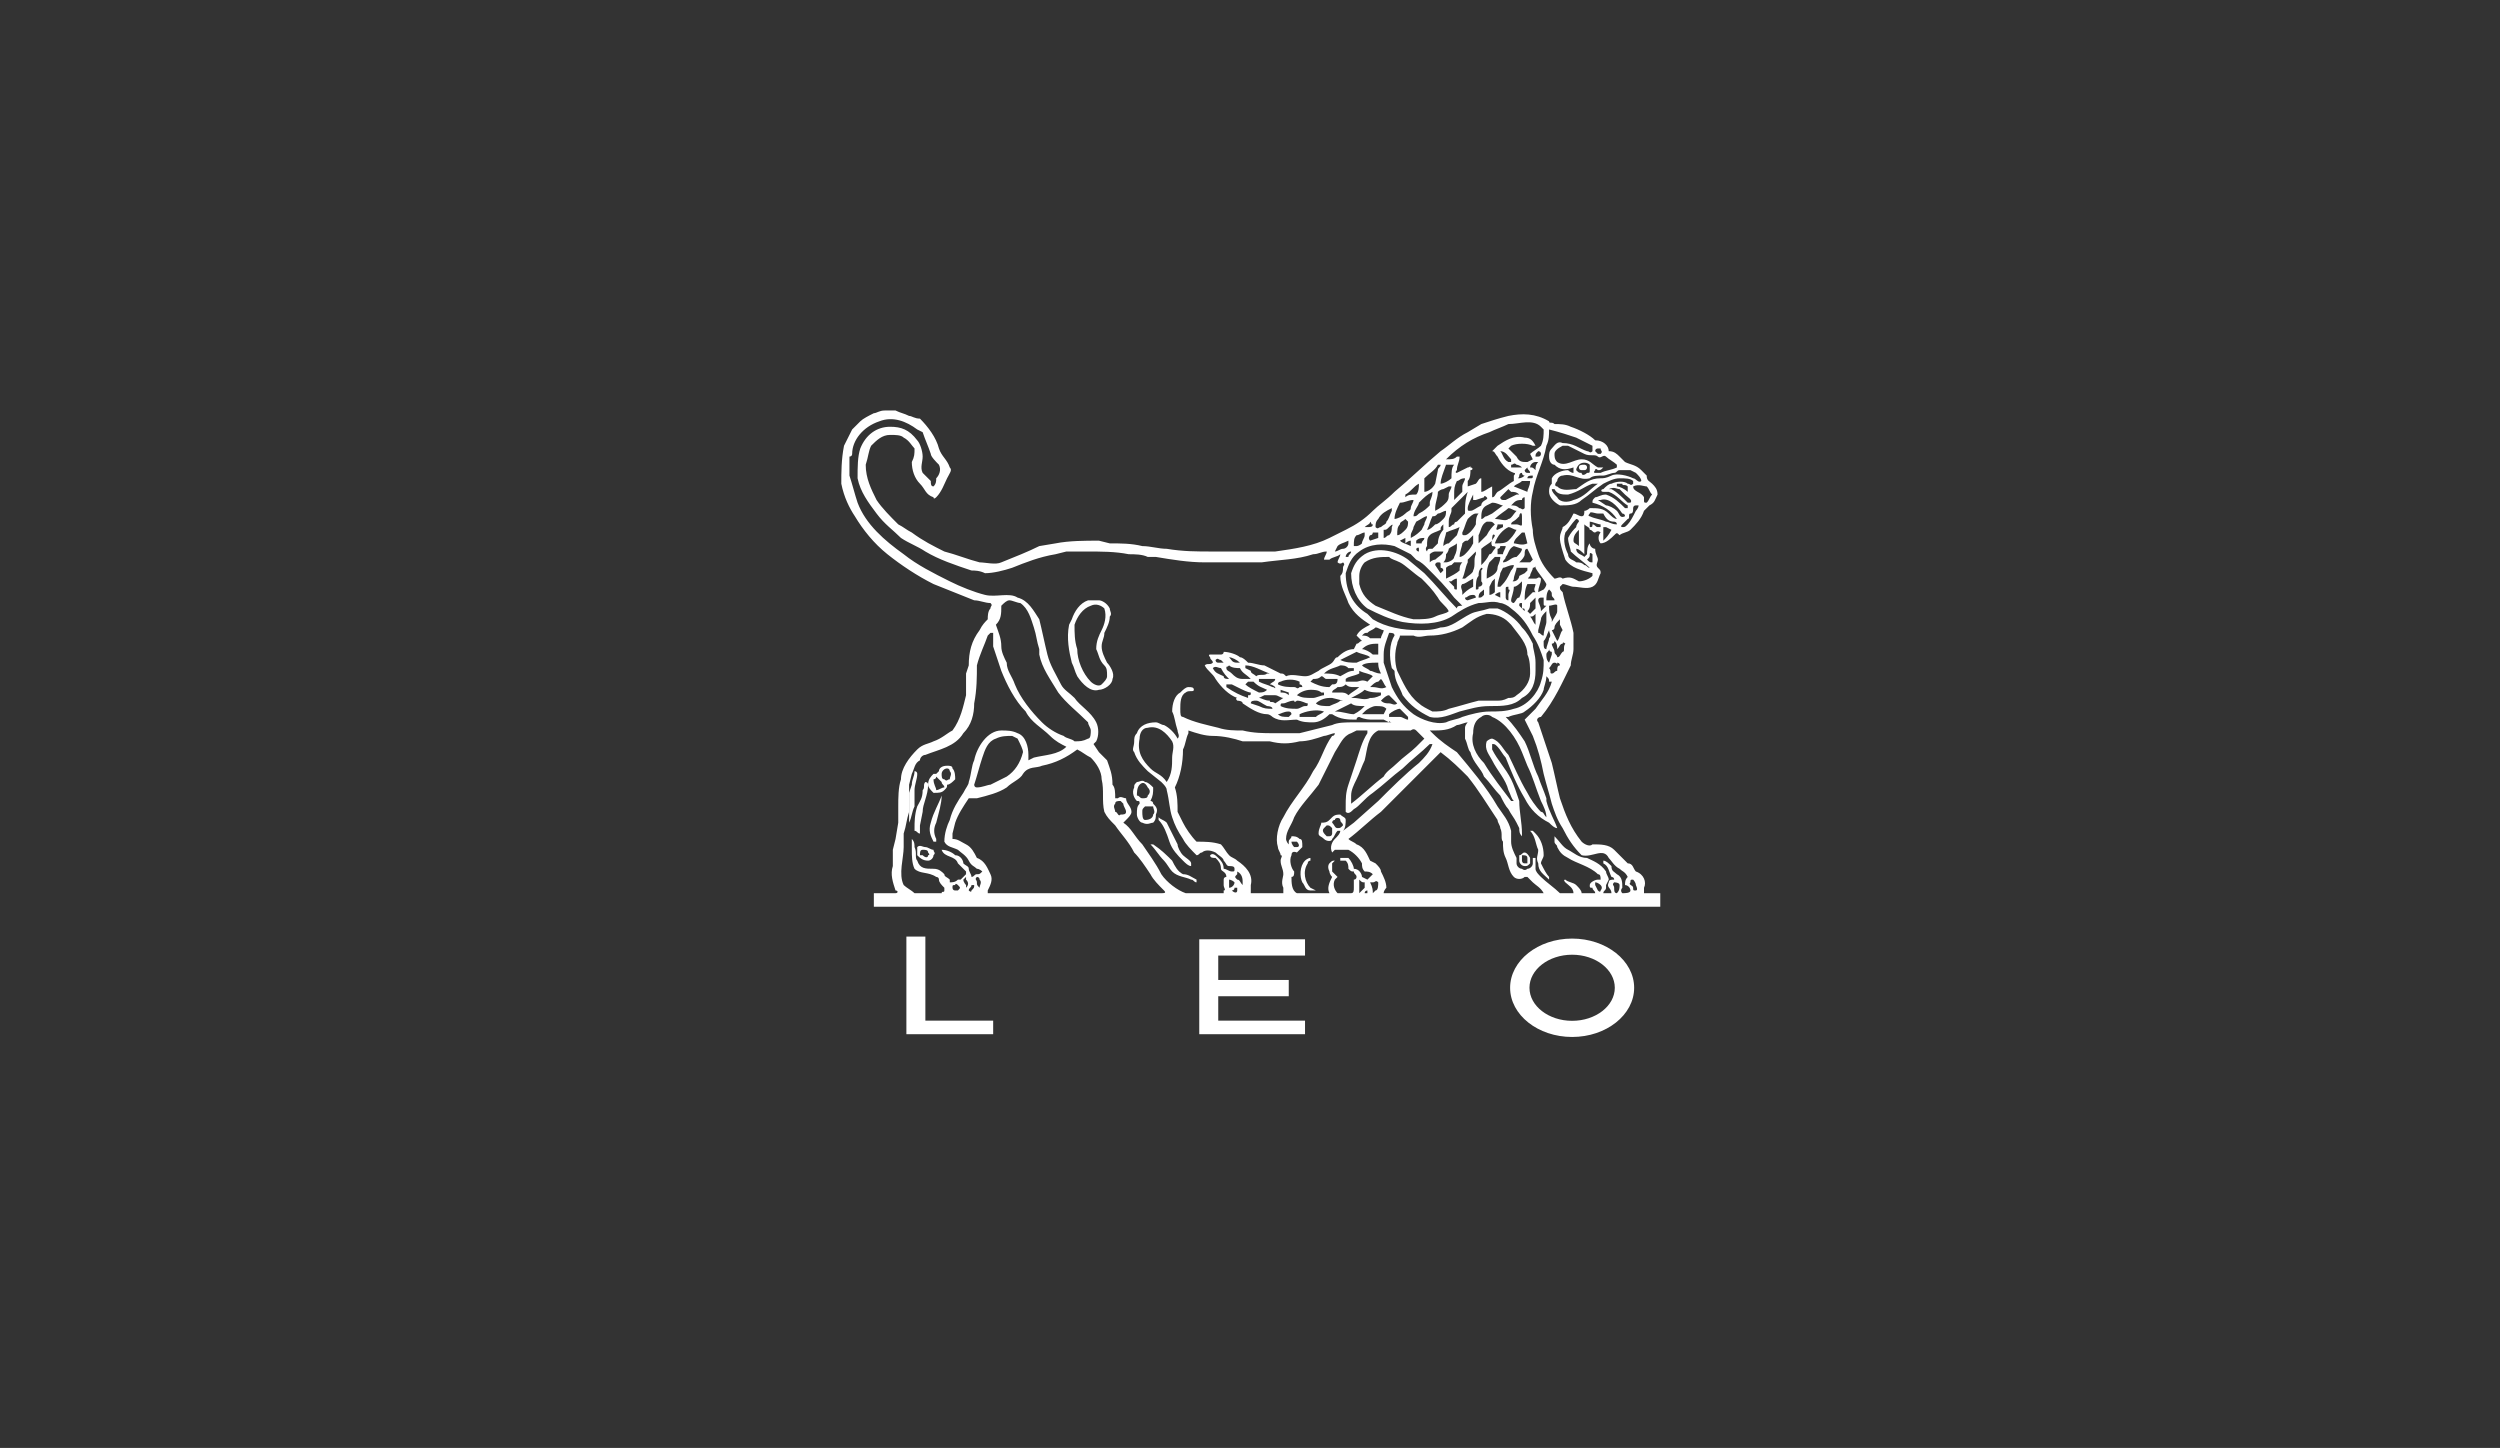 <?xml version="1.0" encoding="utf-8"?>
<!-- Generator: Adobe Illustrator 17.0.0, SVG Export Plug-In . SVG Version: 6.00 Build 0)  -->
<!DOCTYPE svg PUBLIC "-//W3C//DTD SVG 1.1//EN" "http://www.w3.org/Graphics/SVG/1.1/DTD/svg11.dtd">
<svg version="1.1" id="Layer_1" xmlns="http://www.w3.org/2000/svg" xmlns:xlink="http://www.w3.org/1999/xlink" x="0px" y="0px"
	 width="1200px" height="695px" viewBox="0 0 1200 695" enable-background="new 0 0 1200 695" xml:space="preserve">
<rect x="0" y="0" width="1200" height="695" fill="#333333" stroke="none"/>
<g>
	<path fill-rule="evenodd" clip-rule="evenodd" fill="#FFFFFF" d="M768.291,213.959L768.291,213.959v-1.302
		C768.291,213.959,769.593,213.959,768.291,213.959L768.291,213.959z"/>
	<path fill-rule="evenodd" clip-rule="evenodd" fill="#FFFFFF" d="M761.783,224.372c0,0,0,1.302-1.302,1.302h-1.302
		c-1.302,0-1.302-1.302-1.302-1.302c0-1.302,1.302-1.302,2.603-1.302C760.482,223.07,761.783,223.07,761.783,224.372
		L761.783,224.372z"/>
	<path fill-rule="evenodd" clip-rule="evenodd" fill="#FFFFFF" d="M532.692,292.057c0,1.302,1.302,2.603,0,3.905
		c0,2.603-1.302,5.207-2.603,7.81c0,2.603-1.302,3.905-1.302,6.508c0,2.603,1.302,5.207,2.603,7.81
		c1.302,1.302,3.905,5.207,2.603,7.81c0,2.603-3.905,5.207-6.508,5.207c-3.905,1.302-7.81-2.603-10.413-6.508
		c-1.302-2.603-1.302-3.905-2.603-6.508c-1.302-5.207-2.603-11.715-1.302-18.223l1.302-2.603c1.302-3.905,3.905-7.81,7.81-9.112
		c1.302,0,2.603,0,5.207,0C528.787,288.152,531.39,289.454,532.692,292.057L532.692,292.057z M523.58,290.756
		c-3.905,1.302-6.508,5.207-7.81,9.112c0,3.905,0,7.81,1.302,11.715c0,5.207,2.603,11.715,6.508,15.62
		c1.302,1.302,3.905,2.603,5.207,1.302c1.302-1.302,2.603-2.603,2.603-3.905c0-2.603,0-3.905-1.302-5.207
		c-2.603-2.603-2.603-5.207-3.905-7.81c0-3.905,1.302-6.508,2.603-9.112c1.302-2.603,2.603-6.508,1.302-10.413
		C528.787,290.756,526.183,289.454,523.58,290.756L523.58,290.756z"/>
	<path fill-rule="evenodd" clip-rule="evenodd" fill="#FFFFFF" d="M440.274,371.458c0,2.603-1.302,5.207-1.302,7.81
		c0,1.302,0,2.603,0,5.207v2.603c-1.302,2.603-1.302,5.207-2.603,7.81l0,0l0,0c0-3.905,0-6.508,0-9.112c0-1.302,0-2.603,0-5.207
		l1.301-3.905c0-2.603,1.302-3.905,1.302-6.508C438.972,370.157,440.274,370.157,440.274,371.458L440.274,371.458z"/>
	<path fill-rule="evenodd" clip-rule="evenodd" fill="#FFFFFF" d="M457.196,368.855c1.302,1.302,1.302,3.905,1.302,5.207
		c-1.302,1.302-2.603,2.603-3.905,2.603c0,1.302,0,1.302-1.302,2.603c-1.302,1.302-2.603,1.302-5.207,1.302
		c-1.302-1.302-2.603-2.603-2.603-3.905c0-2.603,1.302-3.905,2.603-5.207h1.302l1.302-1.302c0-1.302,1.302-2.603,3.905-2.603
		C455.894,367.553,457.196,367.553,457.196,368.855L457.196,368.855z M454.592,368.855c-1.302,0-2.603,1.302-2.603,2.603
		c0,1.302,0,2.603,1.302,2.603c1.302,1.302,1.302,0,2.603,0c0-1.302,1.302-2.603,0-3.905
		C455.894,370.157,455.894,368.855,454.592,368.855L454.592,368.855z M449.386,372.76c0,0,0,1.302-1.302,1.302
		c0,2.603,1.302,3.905,1.302,5.207c1.302,0,2.603-1.302,3.905-1.302c0-1.302-1.302-1.302-1.302-2.603L449.386,372.76L449.386,372.76
		z"/>
	<path fill-rule="evenodd" clip-rule="evenodd" fill="#FFFFFF" d="M445.481,376.665c0,5.207-2.603,9.112-2.603,13.017l-1.302,6.508
		c0,1.302,0,2.603,0,3.905c-1.302,0-1.302-1.302-2.603-1.302v-1.302c0-2.603,0-6.508,1.302-10.413
		c1.302-2.603,2.603-3.905,2.603-7.81c1.302-1.302,0-2.603,1.302-3.905C444.179,375.363,445.481,375.363,445.481,376.665
		L445.481,376.665z"/>
	<path fill-rule="evenodd" clip-rule="evenodd" fill="#FFFFFF" d="M451.989,381.872c0,3.905-1.302,7.81-2.603,13.017
		c-1.302,2.603-1.302,5.207,0,7.81V404h-1.302c-1.302-2.603-2.603-5.207-1.302-9.112
		C448.084,389.682,450.687,385.777,451.989,381.872C451.989,380.57,451.989,381.872,451.989,381.872L451.989,381.872z"/>
	<path fill-rule="evenodd" clip-rule="evenodd" fill="#FFFFFF" d="M553.519,377.967c0,2.603,0,3.905-1.302,6.508
		c0,0,1.302,0,1.302,1.302c1.302,1.302,2.603,2.603,1.302,5.207c0,1.302,0,2.603-1.302,3.905c-1.302,0-2.603,1.302-5.207,0
		c-1.302,0-2.603-2.603-2.603-3.905c0-2.603,0-3.905,1.302-5.207c0-1.302,0-1.302-1.302-1.302c-1.302-1.302-2.603-3.905-1.302-6.508
		c0-1.302,0-1.302,1.302-2.603c1.302,0,2.603-1.302,3.905,0C550.915,375.363,552.217,376.665,553.519,377.967L553.519,377.967z
		 M547.01,376.665c-1.302,1.302-1.302,3.905-1.302,5.207c1.302,0,1.302,1.302,2.603,1.302s2.603,0,2.603-1.302
		c1.302-1.302,1.302-2.603,0-3.905C549.614,375.363,548.312,375.363,547.01,376.665L547.01,376.665z M549.614,387.079
		c-1.302,1.302-1.302,1.302-1.302,2.603c0,1.302,0,3.905,1.302,3.905c2.603,0,3.905-1.302,3.905-2.603c1.302-1.302,0-2.603,0-3.905
		C552.217,387.079,550.915,387.079,549.614,387.079L549.614,387.079z"/>
	<path fill-rule="evenodd" clip-rule="evenodd" fill="#FFFFFF" d="M560.027,394.888c1.302,2.603,2.603,5.207,3.905,7.81l1.302,2.603
		c0,1.302,1.302,3.904,2.603,5.206c1.302,1.302,3.905,2.603,3.905,3.905v1.302c-1.302,0-2.603-1.302-3.905-2.603
		c-2.603-2.603-5.206-5.207-6.508-9.111c-1.302-3.905-2.603-7.81-5.207-10.413v-1.302
		C557.424,393.587,558.725,393.587,560.027,394.888L560.027,394.888z"/>
	<path fill-rule="evenodd" clip-rule="evenodd" fill="#FFFFFF" d="M737.052,400.095c2.603,2.603,3.905,6.508,3.905,10.413
		c0,1.302-1.302,2.603-1.302,3.905c1.302,2.603,2.603,5.207,3.905,6.508v1.302c-2.603-2.603-5.207-3.905-5.207-7.81
		c-1.302-2.603,0-3.905,0-6.508c-1.302-2.603-1.302-6.508-3.905-9.111h1.302L737.052,400.095L737.052,400.095z"/>
	<path fill-rule="evenodd" clip-rule="evenodd" fill="#FFFFFF" d="M553.519,405.302c3.905,2.603,6.508,5.206,9.112,7.809
		c1.302,2.603,2.603,5.207,5.206,6.508c2.603,0,3.905,1.302,6.508,2.603v1.302c-1.302,0-1.302-1.302-2.603-1.302
		c-2.603-1.302-6.508-1.302-9.111-3.905c-1.302-1.302-2.603-3.905-3.905-5.207c-2.603-2.603-3.905-5.207-6.508-7.809
		C553.519,405.302,553.519,405.302,553.519,405.302L553.519,405.302z"/>
	<path fill-rule="evenodd" clip-rule="evenodd" fill="#FFFFFF" d="M448.084,407.905c0,1.302,1.302,1.302,0,2.603
		c0,1.302-1.302,2.603-2.603,2.603c-2.603,0-3.905-1.302-5.207-2.603c0-1.302,0-2.603,0-3.904c1.302-1.302,2.603,0,3.905,0
		S446.782,407.905,448.084,407.905L448.084,407.905z M442.877,407.905c-1.302,0-1.302,1.302-1.302,2.603h1.302
		c1.302,1.302,2.603,1.302,2.603,0c1.302,0,0-1.302,0-1.302C445.481,407.905,444.179,407.905,442.877,407.905L442.877,407.905z"/>
	<path fill-rule="evenodd" clip-rule="evenodd" fill="#FFFFFF" d="M734.448,411.81c0,1.302,0,2.603,0,2.603
		c-1.302,1.302-1.302,1.302-2.603,1.302c-1.302,0-2.603-1.302-2.603-2.603c0,0,0-1.302,0-2.603c1.302,0,1.302-1.302,2.603-1.302
		C733.147,409.206,734.448,411.81,734.448,411.81L734.448,411.81z M730.543,410.508c0,1.302,0,1.302,0,2.603
		c0,0,0,1.302,1.302,1.302h1.302c0-1.302,0-1.302,0-2.603C733.147,410.508,731.845,410.508,730.543,410.508L730.543,410.508z"/>
	<path fill-rule="evenodd" clip-rule="evenodd" fill="#FFFFFF" d="M629.015,413.111c0,0-1.302,0-1.302,1.302
		c-2.603,3.905-1.302,9.112,1.302,11.715l2.603,1.302c-1.302,0-2.603,0-2.603,0c-2.603,0-2.603-2.603-3.905-3.905
		c-1.302-2.603-1.302-7.81,1.302-10.413c0,0,1.302-1.302,2.603-1.302V413.111L629.015,413.111z"/>
	<path fill-rule="evenodd" clip-rule="evenodd" fill="#FFFFFF" d="M796.928,435.24h-377.48v-6.508h10.413
		c1.302,0,1.302-1.302,0-1.302c-1.302-3.905-2.603-7.81-1.302-11.715c0-2.603,0-5.207,0-7.81l1.302-5.206l1.302-7.81
		c0-2.603,0-5.207,0-7.81c0-3.905,0-9.112,1.302-13.017c0-5.207,3.905-10.413,7.809-14.318c2.603-2.603,5.207-2.603,7.81-3.905
		c3.905-1.302,6.508-3.905,9.112-5.207c3.905-5.206,5.207-11.714,6.508-16.921v-10.413l1.302-3.905
		c0-6.508,1.302-11.715,5.207-16.922c1.302-2.603,2.603-3.905,3.905-5.207c0-1.302,0-3.905,1.302-5.207c0-1.302,1.302-1.302,0-2.603
		c-2.603,0-5.207-1.302-7.81-1.302c-6.508-2.603-13.017-5.206-19.525-7.809c-7.81-3.905-15.619-9.112-22.128-14.318
		c-6.508-5.207-11.715-11.715-15.62-18.223c-2.603-3.905-5.207-9.112-6.508-15.62c0-5.206,0-11.714,1.302-18.223
		c1.302-2.603,2.603-5.207,3.905-7.81l3.905-3.905c1.302-1.302,3.905-2.603,6.508-3.905c1.302,0,2.603-1.302,5.207-1.302
		c1.302,0,3.905,0,5.207,0c2.603,1.302,3.905,1.302,6.508,2.603c1.301,0,2.603,1.302,5.206,1.302
		c3.905,3.905,7.81,9.112,9.112,14.318c1.302,3.905,3.905,5.207,5.207,9.112c1.302,1.302,0,2.603-1.302,5.206
		c-1.302,2.603-2.603,6.508-5.207,9.112c0,0-1.302,1.302-1.302,0c-3.905-1.302-3.905-3.905-6.508-6.508
		c-2.603-2.603-3.905-6.508-3.905-10.413c1.302-2.603,1.302-3.905,1.302-6.508c-1.302-1.302-2.603-3.905-5.206-5.207
		c-1.302-1.302-3.905-1.302-6.508-1.302c-3.905,0-6.508,2.603-9.112,5.207c-1.302,2.603-1.302,5.207-2.603,9.112
		c0,6.508,2.603,11.714,5.207,16.921c2.603,3.905,6.508,7.81,10.413,11.715c2.603,1.302,3.905,2.603,6.508,3.905
		c5.207,3.905,10.413,6.508,15.62,9.112c5.207,1.302,11.715,3.905,16.922,5.207c2.603,0,7.81,1.302,10.413,0
		c6.508-2.603,13.017-5.207,18.223-7.81l7.809-1.302c6.508-1.302,14.318-1.302,20.827-1.302l5.207,1.302
		c5.207,0,10.413,0,15.62,1.302c3.905,0,7.81,1.302,11.715,1.302c7.809,1.302,14.318,1.302,22.128,1.302c3.905,0,7.81,0,13.017,0
		h16.922c9.112-1.302,18.223-2.603,26.033-6.508c2.603-1.302,5.207-2.603,7.81-3.905c5.207-2.603,9.112-5.207,13.017-9.112
		c2.603-2.603,6.508-5.207,10.413-9.112c7.81-6.508,14.318-13.016,22.128-19.524c3.905-2.603,7.809-6.508,13.016-9.112l6.508-3.905
		c3.905-1.302,7.81-2.603,13.017-3.905c6.508-1.302,13.017-1.302,19.525,2.603c0,1.302,1.302,0,2.603,1.302
		c2.603,0,5.207,0,7.81,1.302c3.905,1.302,9.111,3.905,11.714,6.508c3.905,0,6.508,2.603,6.508,5.207
		c2.603,0,3.905,1.302,5.207,2.603l2.603,2.603c2.603,1.302,5.207,1.302,7.81,3.905l2.603,2.603c0,2.603,1.302,2.603,2.603,3.905
		c1.302,1.302,2.603,2.603,2.603,5.207c-1.302,2.603-1.302,3.905-3.905,5.207l-2.603,2.603c-1.302,3.905-3.905,6.508-6.508,9.112
		c-1.302,1.302-3.905,1.302-5.207,2.603c-1.302-1.302-1.302-1.302-2.603,0c-1.302,1.302-3.905,3.905-6.508,3.905l0,0
		c-1.302-1.302-1.302-3.905,0-5.207c-1.302-1.302-2.603,0-2.603,0c-1.302,0-1.302-1.302-2.603-1.302l0,0
		c0-1.302-1.301-1.302-2.603-2.603l0,0v5.207c0,2.603,0,5.207,0,7.81c0,0,0,0,0,1.302c-1.302-1.302-2.603-2.603-3.905-2.603l0,0
		c0,2.603,2.603,2.603,3.905,3.905l1.302-1.302c0-1.302,0-3.905,1.301-5.207c0,1.302,1.302,2.603,2.603,2.603
		c0,2.603,1.302,3.905,1.302,5.207c0,1.302-1.302,2.603,0,3.905c1.302,1.302,1.302,1.302,1.302,2.603
		c-1.302,2.603-1.302,5.207-3.905,6.508c-2.603,1.302-6.508,0-9.111,0c-1.302,0-3.905-1.302-5.207-1.302l-1.302,1.302
		c0,1.302,0,1.302,1.302,2.603c1.302,6.508,3.905,13.016,5.207,19.524c0,2.603,0,5.207,0,7.81c0,2.603-1.302,5.207-1.302,7.81
		c-3.905,7.81-7.81,16.922-14.318,24.732c-1.302,0-2.603,1.302-1.302,2.603c1.302,3.904,2.603,7.809,3.905,11.714l2.603,7.81
		c1.302,5.207,2.603,11.715,3.905,16.922c2.603,7.81,5.207,14.318,10.413,20.827c1.302,1.302,3.904,2.603,5.206,1.302
		c3.905,0,7.81,0,10.413,2.603c2.603,2.603,3.905,3.905,6.508,6.508c2.603,0,2.603,2.603,3.905,3.905
		c3.905,1.302,5.207,5.207,3.905,7.81c0,1.302,0,1.302,0,2.603l0,0h7.81V435.24L796.928,435.24z M739.655,204.847
		c-3.905-3.905-10.413-1.302-15.62-1.302c-2.603,1.302-6.508,2.603-9.112,3.905c-7.81,2.603-14.318,6.508-20.826,13.017l0,0
		c2.603,0,3.904,0,5.206-1.302h1.302c0,2.603-1.302,3.905-1.302,6.508c0,0-1.302,1.302,0,1.302l5.207-2.603
		c1.302,0,1.302-1.302,1.302,0c1.302,0,1.302,1.302,0,1.302c0,1.302,0,3.904-1.302,5.206c0,1.302,0,1.302,0,2.603l3.905-1.302
		c1.302-1.302,1.302-2.603,2.603-2.603c0,1.302,0,2.603,0,3.905v2.603c1.302,0,2.603-1.302,5.207-2.603l0,0c0,1.302,0,3.905,0,5.207
		l0,0c1.302,0,1.302-1.302,2.603-2.603c2.603-1.302,5.207-3.905,7.81-5.207v-2.603c0,0,1.302-1.301,0-1.301
		c-3.905-1.302-6.508-5.207-7.81-7.81c-1.302-1.302-1.302-2.603-2.603-2.603c0,0,0,0,1.302-1.302l1.302-1.302
		c3.905-2.603,7.81-5.207,13.017-3.905c2.603,0,3.905,1.302,5.207,3.905h-1.302c-2.603-1.302-7.81-1.302-10.413,0l-1.302,1.302
		c1.302,1.302,2.603,2.603,3.905,3.905c1.302,2.603,2.603,2.603,5.207,2.603l2.603-1.302l-1.302-2.603
		c1.302-1.302,3.905-2.603,5.207-3.905c1.302-2.603,1.302-5.207,1.302-7.81L739.655,204.847L739.655,204.847z M440.274,206.149
		c-5.206-3.905-11.714-6.508-18.223-3.905c-7.81,2.603-13.017,9.112-13.017,15.62c0,1.302-1.302,1.302-1.302,1.302
		c0,2.603,0,5.207,0,9.111c1.302,3.905,2.603,9.112,3.905,13.017c3.905,10.413,13.017,18.223,22.128,24.732
		c6.508,5.207,14.318,9.112,22.128,13.017c5.207,2.603,11.715,5.207,16.922,6.508c5.207,1.302,11.715-1.302,15.62,1.302
		c5.207,1.301,7.81,6.508,10.413,10.413c1.302,5.207,2.603,11.715,3.904,16.922c1.302,5.207,3.905,9.112,6.508,14.318
		c1.302,2.603,3.905,3.905,6.508,6.508c2.603,3.905,7.81,6.508,10.413,11.715c1.302,2.603,1.302,6.508,0,9.111l-1.302,1.302
		l2.603,3.905l3.905,3.905c1.302,3.905,2.603,6.508,2.603,11.715c1.302,1.302,1.302,3.905,1.302,6.508c0,0,0,0,1.302,0
		c1.302-1.302,2.603,0,3.905,0c0,2.603,2.603,3.905,2.603,6.508c0,1.302-1.302,2.603-2.603,3.905l-1.302,1.302
		c3.905,2.603,5.207,6.508,9.112,10.413c2.603,3.904,6.508,9.111,9.112,14.318c2.603,3.905,7.81,7.81,11.714,9.112h18.223v-1.302
		c1.302,0,0-1.302,0-2.603c0-1.302,0-1.302,0-2.603c0-1.302,1.302-1.302,1.302-1.302c0-2.603-2.603-2.603-2.603-3.905
		c0-2.603-1.302-3.905-2.603-5.207c-1.302,0-2.603,0-2.603-1.302c1.302-1.302,2.603,0,3.905,1.302
		c1.302,1.302,2.603,2.603,2.603,5.207c1.302,0,2.603,1.302,3.905,1.302c1.302,0,1.302,0,1.302-1.302
		c0-1.302-1.302-1.302-2.603-1.302c-1.302,0-1.302-1.302-2.603-2.603c0-1.302-2.603-2.603-3.905-3.905
		c-2.603-1.302-5.207-1.302-6.508,0c-1.302,0-1.302,1.302-2.603,1.302c-2.603-2.603-5.207-5.206-6.508-7.809
		c-2.603-3.905-3.904-6.508-5.206-10.413c-1.302-3.905-1.302-7.81-2.603-13.017c0-1.302-1.302-2.603-2.603-3.905l-6.508-5.207
		c-2.603-2.603-5.207-5.207-6.508-9.112c-1.302-1.302,0-2.603,0-5.207c0-1.302,0-2.603,1.302-3.905
		c1.302-3.905,5.207-5.206,9.112-5.206c1.302,0,2.603,1.301,3.905,1.301c2.603,1.302,5.207,3.905,6.508,6.508
		c1.302-1.302,0-2.603,0-3.905c-1.302-3.904-1.302-6.508-2.603-9.111c0-3.905,1.302-7.81,3.905-9.112
		c1.301-1.302,2.603-2.603,3.904-2.603c1.302,0,2.603,0,2.603,1.302c0,1.302-2.603,0-3.905,1.302
		c-2.603,1.302-2.603,5.207-2.603,7.81c0,2.603,0,3.905,1.301,3.905c5.207,2.603,11.715,3.904,16.922,5.206
		c3.905,1.302,7.81,1.302,11.715,1.302c5.207,1.302,10.413,1.302,14.318,1.302c5.207,0,9.112,0,13.017,0
		c5.207-1.302,10.413-2.603,15.619-3.905c2.603-1.301,6.508-1.301,10.413-1.301s6.508,0,10.413,0c2.603,0,5.207,0,9.112,0l0,0
		h-1.302c-1.302,0-1.302-1.302-1.302,0l-2.603-1.302h-1.302h-3.905c-1.302,0-3.905,0-6.508-1.302c0,0-1.302,0-1.302,1.302
		c-3.905,0-7.81,0-11.715-2.603h-1.302c-2.603,2.603-5.207,3.905-7.809,3.905c-2.603,0-5.207,0-7.81-1.302
		c-3.905,0-7.81,1.302-11.715-1.302c0,0-1.302-1.302-2.603-1.302c-3.905,0-7.81-2.603-11.715-5.207c0-1.302-2.603-1.302-2.603-1.302
		c-1.302-1.302,0-1.302,0-1.302c-3.905-1.302-7.81-5.207-10.413-9.112c0,0,1.302,0,0,0c-1.302-2.603-3.905-3.905-5.207-6.508
		c1.302-1.302,2.603,0,3.905-1.302c0-1.302-1.302-1.302-1.302-2.603c0,0-1.302-1.302,0-1.302c1.302,0,3.905,0,5.207,0
		c0,0,1.302,0,1.302-1.302l0,0c2.603,0,6.508,1.302,7.81,2.603c1.302,0,2.603,1.302,3.905,2.603c2.603,0,5.207,1.302,7.81,1.302
		c2.603,1.302,5.207,2.603,7.81,3.905c1.302,0,1.302,0,2.603,1.302c2.603-1.302,6.508,0,9.112,0s3.905-1.302,6.508-2.603
		c1.302-1.302,5.207-2.603,6.508-3.905c1.302-1.302,1.302-2.603,2.603-2.603c2.603-2.603,5.207-3.905,7.81-3.905l1.302-2.603
		c1.302,0,1.302-1.302,2.603-1.302c-1.302-1.302-1.302-1.302-2.603-2.603l0,0c1.302-2.603,3.905-3.905,6.508-5.207l0,0
		c-3.905-2.603-7.81-5.207-10.413-10.413c-1.302-3.904-3.905-7.809-3.905-13.016c1.302-1.302,1.302-2.603,1.302-3.905
		c0-1.302,1.302-1.302,0-2.603c0,0-1.302,1.302-2.603,0c0-1.302,1.302-2.603,1.302-3.905c-1.302,1.302-3.905,1.302-5.207,2.603
		c-1.302,0-2.603,0-2.603,0c0-1.302,1.302-2.603,1.302-3.905l0,0c-2.603,0-3.905,1.302-6.508,1.302
		c-7.81,2.603-15.62,2.603-24.732,3.905H586.06l0,0h-7.81c-7.81,0-15.619-1.302-23.429-2.603h-3.905
		c-2.603-1.302-6.508-1.302-9.112-1.302c-6.508-1.302-13.017-1.302-20.827-1.302h-9.112l-5.207,1.302
		c-7.809,1.302-14.318,3.905-20.826,6.508c-3.905,1.302-9.112,2.603-13.017,2.603c-2.603-1.302-5.207-1.302-6.508-1.302
		c-7.81-2.603-15.62-5.207-22.128-9.112c-3.905-2.603-7.809-3.905-11.714-6.508c-3.905-3.905-7.81-6.508-11.715-11.715
		c-3.905-5.207-7.81-10.413-9.112-16.922c0-5.206,0-10.413,1.302-14.318c2.603-6.508,7.81-10.413,14.318-10.413
		c5.207,0,9.112,1.302,13.016,6.508c1.302,1.302,2.603,5.207,2.603,7.81c0,2.603-1.302,5.207,0,7.81
		c1.302,1.301,2.603,2.603,3.905,3.904c0,1.302,0,2.603,1.302,2.603c1.302-1.302,1.302-2.603,1.302-3.905
		c1.302-1.302,2.603-3.904,1.302-6.508c-1.302-1.302-3.905-3.905-3.905-5.207c-1.302-3.905-2.603-6.508-3.905-10.413
		L440.274,206.149L440.274,206.149z M743.56,206.149L743.56,206.149c0,2.603,0,5.207-1.302,7.81
		c-1.302,7.81-5.207,14.318-6.508,22.128c-1.302,5.207-1.302,11.715,0,18.223c0,3.905,1.302,7.81,2.603,11.715
		c1.302,3.905,3.905,7.81,7.81,11.715c1.302,0,2.603-1.302,3.905,0c3.905-1.302,5.207,0,7.81,1.302c2.603,0,5.206-1.302,6.508-2.603
		v-1.302c-5.206-1.302-10.413-2.603-13.016-6.508c-1.302-3.905-2.603-7.81-2.603-10.413c0-2.603,1.302-3.905,1.302-5.207
		c2.603-1.302,3.905-3.905,5.207-6.508c1.302,0,2.603,1.302,3.905,1.302c1.302,0,1.302-1.302,1.302-2.603
		c1.302,0,2.603-1.302,2.603-1.302c3.905,0,6.508,0,9.112,2.603c1.302,1.302,2.603,2.603,3.905,2.603l0,0
		c-2.603-3.905-6.508-6.508-11.715-7.81l0,0c0-1.302,0-1.302,1.302-2.603c1.302,0,2.603-1.302,5.207-1.302
		c3.905,1.302,6.508,3.905,9.112,6.508h1.302c0,0,0,0,0-1.302c-2.603-1.302-5.207-5.207-9.112-6.508c-1.302,0-2.603,0-2.603,0
		c-1.302,0-1.302-1.302,0-1.302c1.302-1.302,2.603-2.603,3.905-2.603c2.603-1.302,6.508-1.302,7.81,0c1.302,0,1.302,1.302,2.603,0
		v-1.302c-1.302-1.302-3.905-1.302-6.508-1.302c-2.603,0-5.207,1.302-7.81,2.603c-3.905,2.603-6.508,5.207-10.413,7.81
		c-2.603,2.603-6.508,2.603-10.413,2.603c-2.603-1.302-5.207-3.905-5.207-6.508c0-1.302,0-2.603,1.302-3.905
		c0-1.302,0-2.603,0-2.603c1.302-2.603,5.207-3.904,7.81-3.904c0,0,1.302,1.302,2.603,1.302v-2.603l0,0
		c-3.905,1.302-6.508,1.302-9.112-1.302c-1.302,0-2.603-1.302-2.603-3.905c0-1.302,0-2.603,1.302-3.905
		c1.302-1.302,2.603-3.905,5.207-2.603c5.207,0,7.81,2.603,11.715,3.905c1.301,0,1.301,1.302,2.603,0v-2.603l0,0
		c-2.603-1.302-5.206-2.603-7.809-3.905C752.672,208.752,748.767,207.45,743.56,206.149L743.56,206.149z M752.672,213.959
		c-1.302,0-2.603,0-2.603,0c-2.603,1.302-3.905,2.603-3.905,3.905c0,1.302,0,2.603,1.302,3.905c3.905,2.603,7.81-1.302,11.715-1.302
		c3.904,0,5.206,2.603,7.809,3.905h2.603l0,0c-1.302,1.302-1.302,1.302-2.603,1.302c0,0-1.302-1.302-1.302,0
		c0,0-1.302,1.302,0,1.302h2.603c2.603-1.302,5.207-1.302,7.81-2.603v-1.302c-1.302-1.302-3.905-2.603-5.207-3.905
		c-1.302-1.302-2.603,1.302-3.905,0c-1.302-1.302-3.905,0-6.508-1.302C757.878,216.562,755.275,215.26,752.672,213.959
		L752.672,213.959z M766.99,215.26c0,0-1.302,0-1.302,1.302l1.302,1.302c1.302,0,1.302,0,1.302,0c1.302-1.302,0-1.302,0-2.603
		H766.99L766.99,215.26z M720.13,216.562L720.13,216.562c1.302,1.302,1.302,3.905,3.905,5.207c0,0,0,0,1.302,0v-1.302
		C724.035,219.165,722.733,216.562,720.13,216.562L720.13,216.562z M738.353,216.562c-1.302,1.302-1.302,1.302-1.302,2.603h1.302
		c1.302,0,1.302-1.302,1.302-1.302C739.655,216.562,738.353,216.562,738.353,216.562L738.353,216.562z M737.052,221.769
		c-1.302,0-2.603,1.302-2.603,2.603c1.302,0,1.302,0,2.603,1.302c0-1.302,0-2.603,1.302-3.905H737.052L737.052,221.769z
		 M757.878,223.07c0,0-1.302,1.302-1.302,2.603c1.302,1.302,1.302,1.302,2.603,1.302c0,1.301,1.302,1.301,2.603,0
		c1.301,0,1.301,0,1.301-1.302c0-1.302,0-2.603,0-2.603C761.783,221.769,759.18,221.769,757.878,223.07L757.878,223.07z
		 M727.94,223.07c-1.302-1.302-1.302,0-2.603,0c0,0,0,0,0,1.302c1.302,0,2.603,0,3.905,0c1.302,0,1.302,0,1.302,0
		C729.242,223.07,727.94,223.07,727.94,223.07L727.94,223.07z M695.399,223.07h-1.302c-1.302,3.905-2.603,6.508-2.603,9.111l0,0
		c1.302,0,3.905-1.302,5.207-2.603c0-2.603,0-5.206,1.301-6.508H695.399L695.399,223.07z M690.192,223.07
		c-1.302,2.603-3.905,3.905-6.508,6.508v6.508l0,0l0,0c1.302,0,3.905-1.302,5.207-3.905l1.302-6.508
		c0-1.302,1.302-1.302,1.302-2.603H690.192L690.192,223.07z M733.147,224.372l-1.302,1.302c0,0,0,1.302,1.302,1.302h1.302
		C734.448,225.674,733.147,225.674,733.147,224.372L733.147,224.372z M782.609,225.674c-2.603,0-3.905,0-5.207,0
		c-1.302,0-1.302,1.302-2.603,1.302c-1.302,0-3.905,1.301-5.207,1.301c-2.603,0-5.207,0-6.508,1.302
		c-5.206,1.302-7.809-2.603-13.016-1.302c-1.302,0-2.603,1.302-2.603,2.603c-1.302,1.302-1.302,2.603,0,2.603
		c2.603,2.603,6.508,1.302,9.112,1.302c3.905-2.603,6.508-5.207,11.714-5.207c1.302,0,2.603,0,5.207-1.302
		c2.603-1.301,7.81,0,10.413,1.302c1.302,0,2.603,2.603,3.905,1.302c0-1.302-1.302-2.603-2.603-3.904L782.609,225.674
		L782.609,225.674z M730.543,226.975c-1.302,0-1.302,1.301-1.302,1.301c0,1.302-1.302,1.302,0,1.302c0,0,1.302,0,2.603-1.302
		C730.543,228.276,730.543,226.975,730.543,226.975L730.543,226.975z M735.75,228.276c-1.302,0-2.603,0-2.603,1.302h1.302
		C735.75,229.578,735.75,229.578,735.75,228.276L735.75,228.276L735.75,228.276z M699.303,230.88
		c-1.302,2.603-1.302,3.905-1.302,6.508c0,0,0,1.302,0,2.603c1.302-1.302,2.603-2.603,3.905-3.905c0-1.302,0-1.302,0-2.603
		c0-1.302,1.302-2.603,1.302-3.905C700.605,229.578,700.605,230.88,699.303,230.88L699.303,230.88z M730.543,230.88
		c-1.302,1.302-2.603,1.302-3.905,2.603l0,0l6.508,2.603l0,0c0-1.302,1.302-2.603,1.302-5.207H730.543L730.543,230.88z
		 M764.386,232.181c-3.904,1.302-6.508,3.905-11.714,5.207c-2.603,0-5.207,0-6.508-2.603h-1.302c0,1.302,1.302,2.603,2.603,3.905
		c1.302,2.603,5.207,2.603,7.81,1.302c5.207-1.302,7.809-5.207,11.714-7.81C765.688,232.181,765.688,232.181,764.386,232.181
		L764.386,232.181z M778.704,232.181c-1.302,0-2.603,0-2.603,0v1.302c1.302,0,3.905,1.302,5.207,2.603c0-1.302,0-1.302,0-2.603
		C780.006,232.181,778.704,233.483,778.704,232.181L778.704,232.181z M681.081,232.181c-2.603,1.302-3.905,3.905-6.508,5.207v1.302
		c1.302-1.302,2.603-1.302,5.207-1.302C681.081,236.086,681.081,233.483,681.081,232.181L681.081,232.181L681.081,232.181z
		 M783.911,233.483c0,2.603,3.905,2.603,5.207,5.207v1.302c0,1.302,0,1.302,1.302,1.302c1.302-1.302,1.302-2.603,2.603-3.905
		c-1.302-1.302-1.302-2.603-2.603-3.905C789.118,233.483,786.514,232.181,783.911,233.483L783.911,233.483z M695.399,233.483
		l-2.603,1.302c0,0-1.302,0-2.603,1.302c0,2.603-1.302,5.207-1.302,7.81c0,1.302,0,1.302,0,1.302
		c2.603-1.302,3.905-2.603,5.207-3.905c1.302-1.302,1.302-2.603,1.302-3.905c0-1.302,1.302-2.603,1.302-3.905H695.399
		L695.399,233.483z M777.403,234.785c-1.302,0-2.603-1.302-5.207,0c0,0,0,0,1.302,0c2.603,1.302,5.207,3.905,7.81,6.508
		c1.302,0,1.302,0,1.302,0c1.302-1.302-1.302-2.603-2.603-3.905L777.403,234.785L777.403,234.785z M724.035,234.785
		c-1.302,1.302-2.603,2.603-3.905,3.905c0,1.302,1.302,1.302,1.302,1.302c1.302,0,1.302,0,1.302,0l5.207-2.603h1.302
		c-1.302-1.302-2.603-1.302-3.905-1.302L724.035,234.785L724.035,234.785z M707.113,236.086L707.113,236.086v1.302
		c-1.302,2.603-2.603,5.207-2.603,6.508c0,1.302,0,1.302,1.302,1.302s2.603-1.302,5.207-2.603c0-2.603,3.905-2.603,2.603-3.905
		c-1.302-1.302-1.302,0-1.302,0l-3.905,1.302c0,0,0,0-1.302,0V236.086L707.113,236.086z M704.51,236.086
		c-2.603,2.603-5.207,5.207-7.809,7.81v1.302c0,1.302-1.302,2.603-1.302,5.207v1.302v1.302c1.302,0,1.302-1.302,2.603-1.302
		c0-1.302,1.302-1.302,1.302-1.302c1.302-1.302,2.603-2.603,3.905-3.905C703.208,242.595,703.208,239.991,704.51,236.086
		L704.51,236.086L704.51,236.086z M687.589,236.086c-2.603,1.302-3.905,2.603-6.508,5.207c0,1.302-2.603,3.905-2.603,6.508l0,0
		c1.302,0,1.302,0,2.603-1.302c2.603-1.302,3.905-2.603,5.207-3.905v-1.302C686.287,239.991,687.589,238.69,687.589,236.086
		L687.589,236.086z M731.845,238.69c0,0-1.302,0-1.302,1.302c-1.302,0-2.603,0-3.905,1.302l-1.302,1.302
		c1.302,0,2.603,0,3.905,1.302c1.302,0,1.302,1.302,2.603,0C731.845,242.595,731.845,241.293,731.845,238.69L731.845,238.69
		L731.845,238.69z M768.291,239.991c-1.302,0-1.302,0-1.302,0l3.905,2.603c1.302,0,3.905,1.302,5.207,2.603
		c1.302,1.302,1.302,3.905,3.905,2.603c0-1.302-1.302-1.302-1.302-1.302C776.101,242.595,772.196,238.69,768.291,239.991
		L768.291,239.991z M678.477,239.991c-2.603,0-3.905,1.302-6.508,1.302c-1.302,2.603-2.603,5.207-2.603,7.81l0,0
		c1.302,0,3.905-1.302,5.207-2.603c1.302-1.302,2.603-1.302,2.603-2.603C677.176,242.595,678.477,241.293,678.477,239.991
		L678.477,239.991L678.477,239.991z M716.225,241.293l-2.603,1.302c-2.603,1.302-2.603,3.905-2.603,6.508l0,0
		c1.302,0,1.302-1.302,2.603-1.302l2.603-1.302l5.207-3.905l0,0C720.13,242.595,718.828,241.293,716.225,241.293L716.225,241.293z
		 M785.213,242.595c-1.302,0-1.302,1.302-1.302,1.302c0,1.302,0,2.603-1.302,2.603c-1.302,0,0,2.603-1.302,2.603
		c-1.302,1.302-2.603,2.603-2.603,2.603c-1.302,1.302,0,1.302,0,1.302c1.302,0,1.302,0,2.603-1.302
		c1.302-1.302,2.603-3.905,3.905-6.508c0,0,1.302-1.302,1.302-2.603H785.213L785.213,242.595z M724.035,243.896
		c-1.302,1.302-3.905,2.603-6.508,5.207l0,0c2.603,0,5.207,1.302,6.508,0c1.302,0,2.603-2.603,3.905-3.905
		C726.638,245.198,725.337,243.896,724.035,243.896L724.035,243.896z M668.064,243.896c-2.603,1.302-5.207,2.603-6.508,5.207
		c-1.302,1.302-1.302,2.603-1.302,3.905c1.302,1.302,1.302,0,2.603,0c1.302-1.302,2.603-1.302,2.603-2.603
		c1.302-1.302,1.302-2.603,2.603-5.207V243.896L668.064,243.896z M690.192,246.5c-1.302,1.302-1.302,1.302-2.603,1.302
		c-1.302,2.603-1.302,3.905-2.603,6.508l0,0c1.302,0,2.603-1.302,3.905-2.603c1.302,0,2.603-1.302,3.905-2.603
		c1.302-1.302,1.302-2.603,1.302-3.905C692.796,245.198,691.494,246.5,690.192,246.5L690.192,246.5z M766.99,246.5
		c-1.302,0-3.905-1.302-3.905,0c-1.301,1.302,0,1.302,0,1.302c2.603,1.302,5.207,1.302,7.81,2.603c1.302,0,2.603,1.302,5.207,1.302
		l0,0c0-1.302-1.302-1.302-1.302-1.302c-2.603,0-3.905-1.302-5.207-3.905H766.99L766.99,246.5z M729.242,247.801l-1.302,1.302
		c-1.302,1.302-2.603,1.302-2.603,2.603c0,0,1.302,0,2.603,0s2.603,1.302,2.603,0c0-1.302,0-2.603,0-3.905
		C730.543,245.198,729.242,246.5,729.242,247.801L729.242,247.801z M708.415,246.5c-1.302,0-2.603,1.302-3.905,2.603
		c-1.302,2.603-1.302,3.905-2.603,6.508c0,1.302,0,1.302,1.302,1.302c1.302,0,3.905-2.603,5.207-5.207c0-1.302,0-3.905,1.302-5.207
		H708.415L708.415,246.5z M679.779,250.405l-1.302,2.603c0,1.302-1.302,2.603-1.302,3.905c0,1.302,0,1.302,0,1.302
		c2.603-1.302,3.905-2.603,5.207-3.905l1.302-2.603c0-1.302,1.302-2.603,1.302-3.905
		C683.684,247.801,682.382,249.103,679.779,250.405L679.779,250.405z M756.577,249.103c-2.603,2.603-3.905,5.207-5.207,6.508
		c-1.302,3.905,0,7.81,1.302,10.413c0,2.603,2.603,2.603,3.905,3.905c1.302,0,2.603,0,3.905,1.302c1.302,0,1.302,1.302,2.603,1.302
		c-2.603-2.603-6.508-5.207-9.111-7.81c0-1.302-1.302-3.905-1.302-6.508c1.302-2.603,2.603-3.905,3.905-5.207
		c0-1.302,1.302-2.603,1.302-2.603C757.878,249.103,756.577,249.103,756.577,249.103L756.577,249.103z M674.572,249.103
		c-1.302,1.302-2.603,1.302-2.603,2.603c-1.302,1.302-1.302,2.603-1.302,5.207c0,0,0,1.302,0,0c1.302,0,2.603-1.302,3.905-2.603
		c1.302-1.302,1.302-2.603,1.302-3.905l0,0L674.572,249.103L674.572,249.103z M714.923,250.405h-1.302
		c-2.603,1.302-2.603,3.905-3.905,6.508c0,1.302,0,2.603,0,3.905l0,0c1.302-1.302,2.603-2.603,3.905-3.905
		c1.302-2.603,2.603-3.905,3.905-5.207C716.225,250.405,716.225,250.405,714.923,250.405L714.923,250.405L714.923,250.405z
		 M763.084,250.405L763.084,250.405c0,1.302,0,1.302,0,2.603c1.302,0,1.302,0,1.302-1.302c1.302,0,1.302,1.302,2.603,1.302h1.302
		v-1.302C766.99,251.706,764.386,250.405,763.084,250.405L763.084,250.405z M657.651,250.405c0,1.302-1.302,1.302-2.603,2.603l0,0
		h1.302c1.302,0,2.603,0,2.603-1.302C657.651,251.706,658.952,251.706,657.651,250.405L657.651,250.405z M718.828,251.706
		c0,1.302-1.302,2.603,0,2.603l2.603-1.302v-1.302C720.13,251.706,720.13,251.706,718.828,251.706L718.828,251.706z
		 M666.762,253.008c-1.302,1.302-1.302,1.302-2.603,1.302c0,1.302,0,2.603,0,3.905c1.302,0,1.302-1.302,2.603-1.302
		c1.302-1.302,1.302-2.603,1.302-3.905C669.366,250.405,666.762,253.008,666.762,253.008L666.762,253.008z M692.796,251.706
		L692.796,251.706c-1.302,1.302-1.302,1.302-1.302,2.603c-2.603,1.302-3.905,1.302-5.207,2.603
		c-1.302,1.302-1.302,2.603-1.302,5.207c0,0-1.302,1.302,0,2.603c0,0,0-1.302,1.302-1.302c0,0,0,0,1.302,0l2.603-2.603
		c0-2.603,1.302-5.207,2.603-6.508V251.706L692.796,251.706z M700.605,253.008L700.605,253.008
		c-2.603,1.302-3.904,1.302-6.508,2.603c0,1.302-1.302,3.905-1.302,6.508c0,0,1.302-1.302,2.603-1.302l3.904-3.905L700.605,253.008
		L700.605,253.008z M724.035,253.008c-2.603,1.302-5.207,3.905-6.508,7.81c0,0,0,0,1.302,0c1.302,0,3.905,0,5.207-1.302
		c1.302-1.302,2.603-2.603,3.905-5.207l0,0C726.638,254.31,725.337,253.008,724.035,253.008L724.035,253.008z M770.894,253.008
		h-1.302c0,1.302,0,3.905,0,5.207v1.302c1.302-1.302,2.603-2.603,3.905-5.207c0,0,1.302,0,0,0L770.894,253.008L770.894,253.008z
		 M757.878,254.31c-1.302,1.302-2.603,2.603-2.603,5.207c0,1.302,1.302,1.302,2.603,2.603l0,0v-2.603
		C757.878,256.913,757.878,255.611,757.878,254.31L757.878,254.31z M730.543,255.611c0,0-1.302,1.302-2.603,2.603
		c0,0-1.302,1.302-1.302,2.603c1.302,0,3.905,1.302,6.508,0l-1.302-5.207C731.845,255.611,731.845,255.611,730.543,255.611
		L730.543,255.611z M658.952,255.611c0,0,0,1.302-1.302,1.302c0,0-1.302,1.302,0,2.603l3.905-1.302v-2.603
		C661.556,255.611,660.254,255.611,658.952,255.611L658.952,255.611z M655.047,255.611c-1.302,0-2.603,1.302-3.905,1.302
		c-1.302,1.302-1.302,2.603-1.302,5.207l0,0c0,0,0,0,1.302,0c0,0,1.302,0,2.603-1.302c0-1.302,1.302-2.603,1.302-3.905V255.611
		L655.047,255.611z M716.225,259.516c-1.302,1.302-3.905,2.603-5.207,3.905v7.81l0,0c1.302-1.302,2.603-2.603,3.905-5.207
		c1.302,0,1.302-1.302,2.603-2.603c1.302-1.302-1.302-1.302-1.302-1.302c-1.302-2.603,1.302-3.905,1.302-5.207
		C716.225,255.611,716.225,258.215,716.225,259.516L716.225,259.516z M707.113,256.913c-1.302,1.302-1.302,1.302-2.603,2.603
		c-1.302,0-1.302,0-2.603,1.302c0,1.302-1.302,3.905-1.302,6.508c1.302,0,2.603-1.302,2.603-1.302
		c1.302-1.302,2.603-2.603,3.905-5.207V256.913L707.113,256.913L707.113,256.913z M683.684,258.215c-1.302,0-2.603,0-3.905,1.302
		v1.302c0,0,1.302,0,2.603,0C682.382,259.516,683.684,259.516,683.684,258.215L683.684,258.215L683.684,258.215z M674.572,258.215
		l-2.603,1.302l0,0c1.302,1.302,2.603,1.302,5.207,2.603c0-1.302,0-1.302,0-2.603l0,0c-1.302,0-2.603,1.302-2.603,1.302
		C674.572,259.516,674.572,258.215,674.572,258.215L674.572,258.215z M647.237,259.516c-2.603,1.302-3.905,1.302-5.207,2.603
		l-1.302,2.603l0,0c1.302,0,2.603-1.302,3.905-1.302c1.302,0,2.603-1.302,2.603-2.603V259.516L647.237,259.516z M699.303,260.818
		c-1.302,1.302-2.603,1.302-3.904,2.603c0,0,0,1.302-1.302,2.603c0,1.302,0,2.603-1.302,3.905c0,0,0,0,1.302,0
		c1.302,0,3.904-1.302,3.904-2.603c1.302-2.603,1.302-3.905,1.302-5.207C699.303,260.818,699.303,260.818,699.303,260.818
		L699.303,260.818z M677.176,266.025c-2.603-1.302-5.207-2.603-7.81-3.905c-5.207-1.302-11.715-1.302-16.922,2.603
		c-3.905,2.603-5.207,6.508-6.508,10.413c0,9.112,3.905,15.619,10.413,19.524l2.603,2.603c6.508,3.905,14.318,5.207,22.128,5.207
		c3.905,0,6.508,0,10.413-1.302c5.207,0,9.111-3.905,14.318-6.508c2.603-1.302,5.207-1.302,9.112-2.603h3.905
		c3.905,1.302,9.112,5.207,11.715,9.112c2.603,2.603,3.905,5.207,5.207,7.81c0,2.603,1.302,5.207,1.302,9.112v3.905
		c0,5.207-1.302,10.413-6.508,13.017c-3.905,3.905-9.112,3.905-15.62,3.905c-5.207,0-9.112,1.302-14.318,2.603
		c-3.904,1.302-9.111,3.905-14.318,2.603c-5.207-2.603-9.112-5.207-13.017-10.413c-1.302-3.905-3.905-6.508-3.905-11.715
		l-1.302-1.302c-1.302-5.207-1.302-11.715,1.302-15.62c0-1.302-1.302-1.302-2.603-1.302l0,0c-1.302,3.905-2.603,6.508-2.603,10.413
		v3.905c1.302,3.905,2.603,7.81,3.905,11.715c2.603,5.207,5.207,9.112,10.413,13.017c3.905,2.603,10.413,5.206,15.62,3.905
		c2.603-1.302,5.206-1.302,7.809-2.603c3.905-1.302,9.112-2.603,13.017-2.603c3.905,0,7.81,0,11.715-1.302
		c6.508-1.302,11.715-7.81,13.017-13.017c1.302-3.905,1.302-6.508,1.302-10.413c-1.302-3.905-2.603-7.81-5.207-11.715
		c-2.603-5.207-5.207-9.112-10.413-13.017c-1.302-1.302-3.905-2.603-5.207-2.603c-3.905-1.302-6.508,0-10.413,0
		c-5.207,1.302-9.112,3.905-13.016,6.508c-6.508,3.905-15.62,3.905-23.43,2.603c-6.508-1.302-11.715-3.905-16.922-6.508
		c-5.207-3.905-7.81-10.413-7.81-16.921c1.302-3.905,2.603-6.508,6.508-9.112c6.508-3.905,15.62-1.302,20.827,2.603l7.81,6.508
		c5.207,5.207,10.413,11.715,15.619,16.921c0-1.302,1.302-1.302,2.603-1.302l-3.905-3.904c-3.904-5.207-7.809-9.112-13.016-14.318
		c-1.302-1.302-2.603-2.603-5.207-3.905L677.176,266.025L677.176,266.025z M720.13,262.12c0,0,0,1.302-1.302,1.302
		c0,1.302,0,1.302,0,2.603c0,0,1.302,0,2.603,0c0-1.302,1.302-2.603,1.302-3.905C722.733,262.12,721.432,262.12,720.13,262.12
		L720.13,262.12z M726.638,262.12c-2.603,1.302-2.603,3.905-3.905,5.207c0,1.302-1.302,1.302-1.302,2.603
		c2.603,0,3.905-2.603,6.508-2.603c1.302-1.302,2.603-2.603,2.603-3.905L726.638,262.12L726.638,262.12z M733.147,263.421
		L733.147,263.421c-1.302,0-1.302,1.302-1.302,2.603c0,1.302-1.302,2.603-2.603,3.905l0,0c2.603,0,3.905,0,5.207,0l1.302-1.302
		L733.147,263.421L733.147,263.421z M679.779,263.421c0,1.302,1.302,1.302,1.302,1.302v-1.302
		C681.081,262.12,679.779,263.421,679.779,263.421L679.779,263.421z M688.891,264.723c0,0-1.302,0-2.603,1.302v2.603
		c0,1.302,0,1.302,0,1.302c1.302-1.302,2.603-1.302,2.603-1.302c1.302-1.302,3.905-2.603,3.905-3.905
		C691.494,264.723,690.192,264.723,688.891,264.723L688.891,264.723z M708.415,264.723c-1.302,1.302-2.603,2.603-3.905,3.905v1.302
		c-1.302,2.603-1.302,5.207-2.603,7.81h1.302c1.302-1.302,3.905-2.603,3.905-3.905c1.302-2.603,0-5.207,1.302-7.81V264.723
		L708.415,264.723z M764.386,266.025c0,0-1.302-1.302-1.302,0c0,1.302,0,1.302-1.301,2.603c1.301,1.302,1.301,1.302,2.603,1.302
		C764.386,268.628,764.386,267.326,764.386,266.025L764.386,266.025z M645.936,267.326L645.936,267.326h1.302
		c0-1.302,1.302-1.302,1.302-2.603C647.237,264.723,645.936,266.025,645.936,267.326L645.936,267.326z M683.684,267.326
		L683.684,267.326c0,0,0,0,1.302,0C684.986,267.326,684.986,267.326,683.684,267.326L683.684,267.326z M717.527,267.326
		l-2.603,2.603c-1.302,2.603-1.302,5.207-1.302,7.81l0,0c2.603-1.302,5.207-2.603,5.207-5.207c0-1.302,1.302-2.603,1.302-5.207
		H717.527L717.527,267.326z M666.762,267.326c-3.905,0-7.81,0-11.715,2.603c-1.302,1.302-2.603,3.905-2.603,6.508
		c0,1.302,0,2.603,0,3.905c1.302,5.207,3.905,7.809,7.81,10.413c6.508,2.603,11.715,5.207,18.223,6.508c3.905,0,7.81,0,10.413-1.302
		c2.603-1.302,5.207-1.302,6.508-2.603c-1.302-2.603-3.905-3.905-5.207-6.508c-2.603-3.905-5.207-6.508-7.81-9.112
		c-3.905-2.603-7.81-6.508-10.413-7.81C669.366,268.628,668.064,268.628,666.762,267.326L666.762,267.326z M690.192,269.93
		c0,0-1.302,0-1.302,1.302l2.603,3.905l0,0l1.302-1.302c0-1.302-1.302-1.302-1.302-1.302v-1.302
		C691.494,269.93,691.494,269.93,690.192,269.93L690.192,269.93z M700.605,269.93c0,0-1.302,0-2.603,0l-1.301,1.302
		c0,0-1.302,0-2.603,1.302c0,1.302,0,2.603,0,5.207l0,0c2.603-1.302,5.206-2.603,6.508-3.905c0-1.302,0-2.603,1.302-3.905
		C701.907,269.93,701.907,269.93,700.605,269.93L700.605,269.93z M726.638,271.231c-2.603,0-3.905,1.302-5.207,1.302l-1.302,2.603
		c0,1.302-1.302,3.905-1.302,6.508h1.302c1.302-1.302,2.603-2.603,3.905-5.207l1.302-2.603
		C725.337,273.835,726.638,272.533,726.638,271.231L726.638,271.231L726.638,271.231z M735.75,272.533
		c0,1.302-1.302,2.603-1.302,3.905c-1.302,1.302-1.302,1.302,0,1.302h2.603c1.302,0,1.302-1.302,2.603,0
		c0,2.603-1.302,3.905-1.302,6.508l0,0l2.603-1.302c0,0,1.302-1.302,1.302-2.603c-1.302-2.603-3.905-5.207-5.207-7.81
		C737.052,271.231,737.052,272.533,735.75,272.533L735.75,272.533z M727.94,272.533c0,1.302-1.302,3.905-1.302,5.207
		c0,1.302-1.302,1.302,0,1.302c1.302,0,2.603-1.302,2.603-2.603l2.603-1.302l1.302-1.302c0-1.302,0-1.302,0-1.302
		C731.845,272.533,729.242,272.533,727.94,272.533L727.94,272.533z M711.018,272.533c-1.302,1.302-1.302,2.603-1.302,3.905
		c-1.302,1.302-1.302,3.905-1.302,6.508l0,0c1.302,0,1.302,0,1.302-1.302c1.302,0,2.603-1.302,1.302-2.603v-5.207
		C711.018,273.835,712.32,272.533,711.018,272.533L711.018,272.533z M699.303,277.74c-1.302,0-2.603,1.302-2.603,1.302h-1.302
		l2.603,2.603c0,1.302,0,1.302,1.302,1.302C699.303,281.645,699.303,279.041,699.303,277.74L699.303,277.74L699.303,277.74z
		 M717.527,277.74l-1.302,1.302l-1.302,2.603c0,1.302,0,2.603,0,3.905c1.302,0,2.603-1.302,2.603-1.302v-5.207V277.74
		L717.527,277.74z M707.113,277.74c-2.603,1.302-3.905,2.603-5.207,2.603c-1.302,1.302,0,2.603,0,3.905v1.302
		c1.302-1.302,2.603-2.603,5.207-3.905V277.74L707.113,277.74L707.113,277.74z M730.543,279.041
		c-1.302,1.302-2.603,2.603-3.905,2.603c0,2.603-1.302,5.207-1.302,6.508c0,1.302,1.302,1.302,1.302,1.302
		c1.302-1.302,1.302-2.603,2.603-2.603c1.302-2.603,1.302-5.207,1.302-6.508C730.543,279.041,730.543,279.041,730.543,279.041
		L730.543,279.041z M735.75,280.343c0,0-1.302,0-2.603,0c-1.302,2.603-1.302,5.207-1.302,7.809l0,0
		c1.302-1.301,2.603-2.603,3.905-3.904h1.302c-1.302-1.302,0-2.603,0-3.905H735.75L735.75,280.343z M724.035,281.645
		c-1.302,0-1.302,0-1.302,1.302c0,1.302,0,2.603,0,3.905l0,0c0,0,0,1.301,1.302,1.301v-2.603c0-1.302,1.302-2.603,0-2.603V281.645
		L724.035,281.645z M712.32,282.946c-1.302,1.302-2.603,1.302-2.603,3.905c1.302,0,1.302,0,2.603-1.302
		C712.32,285.55,712.32,284.248,712.32,282.946L712.32,282.946L712.32,282.946z M743.56,282.946
		c-1.302,1.302-1.302,3.905-1.302,5.206c1.302,0,2.603,0,3.905,0c0-1.301-1.302-1.301-1.302-2.603
		C744.862,284.248,744.862,284.248,743.56,282.946L743.56,282.946z M720.13,284.248c-1.302,0-2.603,1.302-2.603,1.302l2.603,1.302
		C720.13,285.55,720.13,285.55,720.13,284.248L720.13,284.248L720.13,284.248z M707.113,285.55c-2.603,0-2.603,1.302-3.905,1.302
		c0,1.301,1.302,1.301,1.302,1.301l3.905-1.301C708.415,286.851,708.415,285.55,707.113,285.55
		C707.113,286.851,707.113,285.55,707.113,285.55L707.113,285.55z M740.957,286.851c-1.302,0-1.302,0-1.302,0s-1.302,0-1.302,1.301
		c0,1.302,1.302,2.603,1.302,5.207l0,0c1.302-1.302,1.302-1.302,2.603-2.603c-1.302,0-1.302,0-1.302-1.302c-1.302,0-1.302,0,0,0
		C740.957,288.152,740.957,286.851,740.957,286.851L740.957,286.851z M737.052,286.851l-2.603,2.603c0,1.302,0,2.603-1.302,3.905
		l1.302,1.302c0,0,1.302-1.302,2.603-2.603C737.052,290.756,737.052,289.454,737.052,286.851L737.052,286.851L737.052,286.851z
		 M730.543,289.454c-1.302,0-1.302,0-1.302,1.302c0,0,1.302,1.302,2.603,2.603c0-1.302,0-1.302-1.302-1.302
		C730.543,290.756,730.543,289.454,730.543,289.454L730.543,289.454z M484.531,288.152c-1.302,0-2.603,1.302-3.905,2.603
		c0,3.905,0,6.508-2.603,9.112c1.302,3.905,2.603,6.508,2.603,10.413c0,2.603,1.302,5.207,2.603,7.81
		c0,3.905,2.603,6.508,3.905,10.413c2.603,6.508,7.81,13.017,13.017,18.223c2.603,2.603,6.508,5.206,10.413,6.508
		c1.302,1.302,3.905,1.302,5.207,2.603c2.603,0,3.905,0,6.508-1.302c1.302,0,1.302-2.603,1.302-3.905
		c0-1.302-1.302-2.603-1.302-3.904c-5.207-5.207-10.413-9.112-14.318-14.318c-3.905-6.508-7.809-11.715-9.111-18.223v-2.603
		c-1.302-3.905-1.302-6.508-2.603-10.413c-1.302-3.905-2.603-9.112-6.508-11.715C488.436,289.454,485.832,288.152,484.531,288.152
		L484.531,288.152z M743.56,290.756c0,2.603,0,3.905,1.302,6.508v1.302c1.302-2.603,2.603-3.905,2.603-5.207v-2.603
		C747.465,289.454,744.862,290.756,743.56,290.756L743.56,290.756z M742.258,293.359c-1.302,1.302-2.603,2.603-2.603,3.905
		l-1.302,5.207v1.302c1.302,0,1.302,1.302,2.603,1.302c0-2.603,1.302-5.207,1.302-6.508v-2.603
		C742.258,294.661,742.258,294.661,742.258,293.359L742.258,293.359z M724.035,298.566c-2.603-2.603-6.508-3.905-10.413-3.905
		c-5.207,1.302-7.81,3.905-11.715,6.508c-5.206,2.603-10.413,3.905-15.619,3.905c-2.603,0-5.207,1.302-7.81,0h-5.207h-1.302
		c0,1.302-1.302,2.603-1.302,3.905c-1.302,3.905-1.302,9.112,0,13.017c2.603,5.207,5.207,11.715,10.413,15.62
		c1.302,1.302,3.905,2.603,6.508,3.905c2.603,0,5.207,0,7.81-1.302c5.206-1.302,9.111-2.603,14.318-3.905c2.603,0,6.508,0,9.112,0
		c1.302,0,2.603,0,5.207-1.302c1.302,0,2.603,0,3.905-1.302c3.905-2.603,6.508-6.508,6.508-10.413c0-2.603,0-6.508-1.302-9.112
		c0-5.207-3.905-9.112-7.81-14.318L724.035,298.566L724.035,298.566z M737.052,294.661c-1.302,1.302-1.302,1.302-2.603,1.302l0,0
		c1.302,1.302,1.302,2.603,2.603,3.905c0-1.302,0-2.603,0-3.905V294.661L737.052,294.661z M748.767,297.264
		c-1.302,1.302-2.603,2.603-2.603,3.905s-1.302,1.302-1.302,1.302l2.603,5.207l0,0c1.302-1.302,1.302-3.905,2.603-5.207
		l-1.302-2.603C748.767,298.566,748.767,298.566,748.767,297.264L748.767,297.264z M660.254,301.169
		c-1.302,1.302-2.603,1.302-3.905,2.603c-1.302,0-1.302,0-2.603,1.302c1.302,0,2.603,0,3.905,1.302h3.905h1.302
		c0-1.302,1.302-2.603,1.302-3.905C662.857,302.471,661.556,301.169,660.254,301.169L660.254,301.169z M743.56,302.471
		c-1.302,2.603-1.302,3.905-2.603,5.207v1.302c0,1.302,0,2.603,1.302,2.603c0-1.302,1.302-3.905,1.302-5.207
		C744.862,305.074,743.56,303.772,743.56,302.471L743.56,302.471L743.56,302.471z M476.721,303.772h-1.302c0,0,0,0-1.302,1.302
		c-1.302,3.905-3.905,9.112-5.207,14.318c0,5.207,0,11.715-1.302,18.223c0,5.207-1.302,10.413-5.207,14.318
		c-3.905,6.508-11.715,7.81-18.223,10.413c-1.302,0-2.603,1.302-2.603,2.603c-2.603,1.302-2.603,3.905-3.905,6.508l-1.301,5.207
		c0,3.905,0,9.112,0,13.017c-1.302,3.905-1.302,6.508-2.603,10.413c0,1.302,0,3.905,0,6.508c0,5.206-2.603,13.016,0,18.223
		c1.302,1.302,3.904,2.603,5.206,3.905h13.017c0-1.302,1.302,0,1.302-1.302c0,0,0,0,0-1.302c-1.302-1.302-2.603-2.603-2.603-3.905
		c0-1.302-1.302-1.302-1.302-1.302c-3.905-2.603-7.81-1.302-10.413-3.905c-1.302-2.603-1.302-6.508-1.302-9.112
		c0-1.301,0-2.603,0-5.206c1.302,1.302,1.302,2.603,1.302,3.905c1.302,2.603,0,5.206,1.302,6.508
		c1.302,3.905,3.905,3.905,7.81,3.905c2.603,0,3.905,1.302,5.207,2.603c0,1.302,1.302,1.302,2.603,2.603v1.302
		c1.302,0,2.603,0,3.905-1.302h1.302l2.603-2.603v-1.302c-1.302-1.302-2.603-2.603-3.905-3.905c-1.302-3.905-6.508-2.603-7.81-6.508
		l0,0c2.603,0,5.207,1.302,6.508,2.603c2.603,0,3.905,2.603,3.905,3.905c1.302,1.302,2.603,1.302,2.603,2.603
		c0,1.302,1.302,2.603,1.302,3.905c1.302,0,1.302-1.302,2.603-1.302c1.302,0,1.302,0,2.603-1.302c0,0-1.302-1.302-2.603-1.302
		c-1.302-1.302-2.603-1.302-3.905-3.905c-1.302-2.603-3.905-3.905-5.207-5.207c-2.603-1.301-5.207-1.301-6.508-3.904
		c0-3.905,1.302-7.81,2.603-10.413c1.302-5.207,3.905-9.112,6.508-13.017c1.302-2.603,2.603-3.905,2.603-5.207
		c1.302-3.905,1.302-7.81,2.603-10.413c1.302-6.508,6.508-14.318,13.017-14.318c2.603,0,5.207,0,7.81,1.302
		c3.905,1.302,5.207,6.508,5.207,10.413c0,1.302,0,1.302,0,2.603l2.603-1.302c5.207-1.302,11.714-1.302,15.619-5.207l0,0
		c-2.603-1.302-5.207-2.603-7.81-5.207c-3.904-3.905-9.111-6.508-11.714-11.714c-5.207-5.207-9.112-13.017-11.715-19.525
		c-1.302-3.905-2.603-7.81-3.905-11.715V303.772L476.721,303.772z M750.068,308.979c-1.302,0-1.302,1.302-2.603,2.603
		c0-1.302,0-2.603-1.302-3.905c0,1.302-1.302,1.302-1.302,1.302c0,1.302,1.302,2.603,1.302,3.905c0,1.302,1.302,1.302,1.302,2.603
		l0,0c1.302,0,1.302-1.302,2.603-2.603c1.302,0,0-2.603,1.302-3.905C751.37,308.979,750.068,307.677,750.068,308.979
		L750.068,308.979z M653.746,311.582L653.746,311.582c1.302,0,3.905,1.302,5.207,2.603c0,0,1.302,0,2.603,0c0-1.302,0-3.905,0-5.207
		C658.952,308.979,656.349,308.979,653.746,311.582L653.746,311.582z M743.56,311.582c0,1.302-1.302,1.302-1.302,2.603
		c0,1.302,0,2.603,1.302,3.905l0,0l1.302-3.905v-1.302C743.56,312.884,743.56,311.582,743.56,311.582L743.56,311.582z
		 M651.142,312.884c-2.603,1.302-5.207,2.603-7.81,3.905l0,0c2.603,1.302,5.207,1.302,7.81,1.302
		c2.603-1.302,3.905-1.302,6.508-2.603l0,0C656.349,314.186,653.746,314.186,651.142,312.884L651.142,312.884z M589.965,315.487
		L589.965,315.487c1.302,1.302,1.302,2.603,3.905,2.603c0,0,0,0,1.302,0C593.87,316.789,591.266,315.487,589.965,315.487
		L589.965,315.487z M586.06,316.789c-1.302,0-1.302-1.302-2.603,0c0,0,0,1.302,1.302,1.302c0,0,1.302,0,2.603,0c0,0,1.302,0,0,0
		L586.06,316.789L586.06,316.789z M746.163,318.091c-1.302,0-1.302,1.302-2.603,2.603c1.302,1.302,0,2.603,1.302,2.603
		c1.302,0,1.302-1.302,2.603-1.302c0-1.302,0-2.603,1.302-2.603c0-1.302-1.302-1.302-1.302-1.302
		C747.465,319.392,747.465,318.091,746.163,318.091L746.163,318.091z M660.254,318.091c-1.302,0-5.207,0-6.508,1.302
		c1.302,1.302,2.603,1.302,3.905,2.603c1.302,0,2.603,1.302,5.207,1.302c-1.302-2.603-1.302-3.905-1.302-5.207H660.254
		L660.254,318.091z M643.332,319.392c-2.603,1.302-5.207,1.302-7.81,3.905l0,0c2.603,0,5.207,0,7.81,1.302
		c2.603-1.302,3.905-2.603,6.508-2.603c0-1.302,0-1.302,0-1.302h-2.603C645.936,319.392,644.634,319.392,643.332,319.392
		L643.332,319.392z M597.775,319.392v1.302l2.603,1.302c0,1.302,1.302,1.302,2.603,2.603c1.302-1.302,3.905,0,5.207-1.302h1.302l0,0
		C605.585,321.996,601.68,319.392,597.775,319.392L597.775,319.392z M589.965,319.392c-1.302,1.302-1.302,0-1.302,1.302
		c0,1.302,1.302,1.302,2.603,2.603c1.302,1.302,2.603,2.603,5.207,2.603c1.302,0,2.603,0,3.905,0l0,0
		c-2.603-2.603-3.905-2.603-5.207-5.207C593.87,320.694,591.266,320.694,589.965,319.392L589.965,319.392z M582.155,320.694
		C580.853,320.694,580.853,320.694,582.155,320.694c1.302,2.603,2.603,2.603,5.207,3.905c0,1.302,1.302,1.302,2.603,1.302
		c-1.302-1.302-2.603-2.603-3.905-5.207C584.758,320.694,583.456,319.392,582.155,320.694L582.155,320.694z M652.444,321.996v1.302
		c-2.603,1.302-5.207,1.302-6.508,2.603c0,0,0,0,0,1.302c1.302,0,2.603,0,5.207,0c1.302,0,2.603-1.302,5.207,0l2.603-2.603l0,0
		C657.651,323.297,655.047,323.297,652.444,321.996L652.444,321.996z M765.688,428.731c0-1.302-1.302-1.302-1.302-2.603
		c-1.302,0-1.302,0-1.302-1.302c0-1.302,2.603-2.603,3.905-2.603h1.302c0-1.302,0-2.603-1.302-2.603
		c-3.905-3.905-10.413-5.207-14.318-7.81c-2.603-1.302-3.905-2.603-5.207-5.206c0-1.302-1.302-1.302-1.302-2.603
		c0-1.302,0-1.302,0-2.603l0,0c2.603,2.603,3.905,5.207,6.508,6.508c2.603,1.302,5.207,3.905,9.112,3.905
		c2.603,1.302,6.508,2.603,9.111,6.508c0,1.302,1.302,2.603,1.302,3.905l-1.302,2.603l0,0v1.302c0,1.302-1.302,1.302-1.302,2.603
		h3.905c0-2.603-2.603-2.603-1.302-5.207c0-1.302,1.302-1.302,2.603-1.302c0-1.302-1.302-1.302-1.302-1.302
		c-1.302-2.603-1.302-5.207-3.905-6.508c0-1.302,0-1.302,0-1.302c1.302,0,2.603,1.302,3.905,2.603c0,2.603,1.302,2.603,2.603,3.905
		c2.603,1.302,2.603,3.905,2.603,6.508c0,0-1.302,1.302,0,2.603c1.302,0,3.905,0,3.905-1.302c0-1.302-1.302-2.603-2.603-2.603
		c0-1.302,0-2.603,1.302-3.905l0,0c-1.302-2.603-2.603-2.603-3.905-3.905c-2.603-1.302-3.905-3.905-5.207-5.207
		c-2.603-5.206-7.81,0-13.016-1.302c-3.905-3.904-6.508-7.809-9.112-13.016c-2.603-3.905-3.905-7.81-5.207-11.715
		c-1.302-5.207-2.603-9.112-3.905-14.318c-1.302-6.508-2.603-11.715-5.207-18.223c-1.302-2.603-2.603-5.207-3.905-7.809
		c2.603-2.603,3.905-3.905,5.207-5.207c2.603-3.905,6.508-7.81,7.81-13.017h-1.302c0-1.302,0-1.302-1.302-2.603
		c0,2.603-1.302,5.207-1.302,6.508c-1.302,3.905-5.207,7.81-9.112,10.413c-1.302,1.302-5.207,1.302-7.81,2.603h-1.302
		c3.905,3.904,6.508,7.809,9.112,11.714c2.603,5.207,3.905,11.715,6.508,16.922c1.302,3.905,2.603,6.508,3.905,10.413v1.302
		c1.302,5.207,3.905,9.112,5.207,13.017l0,0c-1.302,0-2.603-1.302-3.905-2.603c-5.207-2.603-9.112-6.508-11.715-11.715
		c-3.905-6.508-6.508-13.017-9.112-19.525c-1.302-1.302-2.603-3.905-3.905-5.207c-1.302-1.302-1.302-1.302-2.603-1.302
		c0,1.302,0,2.603,0,2.603c2.603,5.207,6.508,9.112,9.112,14.318c1.302,2.603,2.603,6.508,3.905,10.413
		c0,5.207,1.302,10.413,1.302,15.62v1.302c-1.302-1.302-1.302-2.603-1.302-3.905l-1.302-2.603c-1.302-2.603-2.603-3.905-3.905-6.508
		c-1.302-1.302-2.603-3.905-3.905-6.508c-2.603-2.603-5.207-6.508-7.81-9.112c-1.302-3.905-5.207-6.508-6.508-11.715
		c-1.302-1.302-1.302-3.905-2.603-6.508c0-1.302,0-3.905,0-5.207c0-1.302,1.302-2.603,1.302-2.603c-1.302,0-3.905,1.301-5.207,1.301
		c-3.904,2.603-7.809,2.603-11.714,2.603h-1.302l1.302,1.302c3.905,3.905,7.81,6.508,11.714,9.112
		c6.508,7.81,14.318,16.922,19.525,26.033c2.603,3.905,5.207,6.508,6.508,11.715c0,1.302,0,3.905,0,5.207
		c0,2.603,1.302,5.206,2.603,7.809v2.603c0,1.302,1.302,2.603,2.603,2.603c0,0,1.302,1.302,2.603,0c1.302,0,2.603-1.302,2.603-2.603
		c0-1.302,0-2.603,0-2.603h1.302c0,1.302,0,3.905,0,5.207c0,1.302,1.302,2.603,2.603,3.905c2.603,2.603,6.508,5.207,9.112,7.81
		h6.508l0,0c0-2.603-2.603-3.905-3.905-5.207c0,0-1.302-1.302,0-1.302c1.302,1.302,3.905,1.302,5.207,2.603
		c1.302,1.302,2.603,2.603,2.603,3.905H765.688L765.688,428.731z M636.824,325.901c-1.302,0-1.302-1.302-2.603-1.302
		c-1.302,1.302-2.603,1.302-3.904,1.302c-1.302,1.302-1.302,1.302-1.302,1.302c2.603,1.302,5.206,2.603,9.111,2.603l1.302-1.302
		c1.302,0,2.603,0,2.603-2.603h-1.302C639.427,325.901,638.126,325.901,636.824,325.901L636.824,325.901z M608.188,325.901
		c-1.302,0-2.603,0-3.905,0v1.302c2.603,1.302,3.905,1.302,6.508,2.603c1.302,0,1.302,1.302,1.302,0c0,0-1.302-1.302-2.603-1.302
		l0,0c1.302-1.302,2.603-1.302,2.603-2.603c1.302,0,1.302,0,1.302,0C612.093,325.901,610.791,325.901,608.188,325.901
		L608.188,325.901z M662.857,325.901l-1.302,1.302c-1.302,0-2.603,1.302-3.905,2.603h1.302c2.603,0,3.905,1.302,6.508,0
		C664.159,328.504,664.159,327.202,662.857,325.901L662.857,325.901L662.857,325.901z M614.696,327.202c0,0-1.302,0-1.302,1.302
		c2.603,1.302,5.207,1.302,7.81,1.302c1.302,0,1.302,1.302,2.603,0h1.302c0-1.302-1.302-1.302-1.302-1.302v-1.302
		C621.205,325.901,617.3,325.901,614.696,327.202L614.696,327.202z M599.076,327.202c-1.302,1.302-1.302,1.302-1.302,1.302
		c1.302,1.302,3.905,2.603,6.508,3.905c1.302,0,2.603,0,3.905-1.302l0,0c-2.603-1.302-3.905-1.302-6.508-3.905
		C600.378,327.202,599.076,327.202,599.076,327.202L599.076,327.202z M591.266,328.504c-1.302,0-2.603,0-2.603,0v1.302
		c3.905,2.603,6.508,3.905,10.413,5.207v-1.302c1.302,0,1.302,0,1.302-1.302c-1.302,0-3.905-1.302-6.508-2.603L591.266,328.504
		L591.266,328.504z M645.936,328.504c-1.302,1.302-2.603,1.302-3.905,1.302c-1.302,1.302-2.603,1.302-2.603,2.603
		c0,0,2.603,0,3.905,0c1.302,0,2.603,0,3.905,1.302c1.302-1.302,3.905-2.603,5.207-3.905c0,0,1.302,0,0,0h-2.603
		C648.539,329.806,647.237,329.806,645.936,328.504L645.936,328.504z M629.015,331.107c-2.603,0-5.207,1.302-6.508,2.603
		c-1.302,0-1.302,0,0,0c2.603,1.302,3.905,1.302,7.81,1.302c1.302,0,3.904-1.302,5.206-1.302v-1.302c0,0,0,0-1.302,0
		C632.919,331.107,630.316,331.107,629.015,331.107L629.015,331.107z M655.047,331.107c-1.302,1.302-3.905,2.603-6.508,3.905h1.302
		c2.603,0,5.207,1.302,7.81,0c1.302,0,2.603,0,5.207-1.302c0,0,0,0,0-1.302C660.254,332.409,657.651,332.409,655.047,331.107
		L655.047,331.107z M614.696,331.107v1.302l0,0c1.302,0,2.603,0,3.905,1.302v-1.302L614.696,331.107L614.696,331.107z
		 M666.762,333.711c-1.302,0-2.603,1.302-3.905,2.603l0,0c1.302,1.302,2.603,1.302,3.905,1.302s2.603,1.302,3.905,0L666.762,333.711
		L666.762,333.711z M612.093,333.711c-2.603,0-3.905,0-5.207,0l-2.603,1.302l0,0c1.302,0,2.603,1.302,5.207,1.302
		c0,1.302,1.302,0,2.603,1.302l3.905-2.603l0,0l0,0C614.696,335.012,613.395,333.711,612.093,333.711L612.093,333.711z
		 M639.427,335.012h-1.302c-2.603,0-5.207,1.302-6.508,2.603c0,0-1.302,0,0,0c1.301,1.302,3.904,1.302,6.508,1.302
		c2.603-1.302,3.905-1.302,5.207-2.603c1.302,0,1.302,0,1.302,0L639.427,335.012L639.427,335.012z M602.981,336.314
		c-1.302,0-2.603,0-2.603,1.302l0,0l3.905,1.302c2.603,1.302,3.905,1.302,6.508,1.302l0,0c0-1.302-2.603-1.302-2.603-1.302
		C605.585,337.616,604.283,336.314,602.981,336.314L602.981,336.314z M622.506,336.314c0,0-1.302,1.302-1.302,0
		c-2.603,0-3.905,1.302-5.207,1.302s-1.302,0-1.302,1.302c2.603,1.302,5.207,1.302,7.81,1.302c1.302,0,2.603-1.302,3.905-1.302
		c1.302,0,1.302,0,1.302-1.302l0,0C626.411,337.616,625.11,336.314,622.506,336.314L622.506,336.314z M648.539,337.616
		c-2.603,1.302-5.207,2.603-7.81,3.905l0,0c3.905,0,6.508,1.302,9.112,1.302c2.603-1.302,3.905-2.603,5.207-3.905
		C652.444,338.917,649.841,338.917,648.539,337.616L648.539,337.616z M660.254,338.917c-1.302,0-3.905,1.302-5.207,2.603
		l-1.302,1.302c2.603,0,3.905,0,6.508,0h3.905l1.302-2.603c0,0,1.302,0,0,0C664.159,338.917,662.857,338.917,660.254,338.917
		L660.254,338.917z M671.969,340.219c-1.302,0-3.905,1.302-5.207,2.603c0,0,0,0,0,1.302c1.302,0,3.905,0,5.207,0
		c1.302,0,2.603,1.302,3.905,1.302v-1.302c0,0-1.302-1.302-2.603-2.603L671.969,340.219L671.969,340.219z M623.808,342.822
		c0,1.302,0,1.302,0,1.302c2.603,0,5.207,0,7.81,0c1.301-1.302,2.603-1.302,3.904-2.603l0,0
		C631.618,340.219,626.411,341.521,623.808,342.822L623.808,342.822z M618.601,341.521c-2.603,0-3.905,1.302-5.207,1.302l0,0
		c1.302,1.302,2.603,1.302,5.207,1.302l1.302-1.302C619.903,341.521,618.601,341.521,618.601,341.521L618.601,341.521z
		 M711.018,344.124c-2.603,1.302-3.905,3.904-3.905,7.809c-1.302,5.207,1.302,10.413,5.207,14.318
		c3.905,6.508,9.112,13.017,13.017,18.223h1.302c-1.302-1.302-1.302-2.603-2.603-5.207c-1.302-5.207-5.207-9.112-7.81-14.318
		c-1.302-2.603-3.905-5.207-2.603-9.112c0,0,1.302-1.302,2.603-1.302c3.905,1.302,5.207,5.207,7.81,7.81
		c2.603,5.207,5.207,11.715,9.112,18.223c1.302,2.603,3.905,6.508,6.508,9.112c1.302,0,1.302,1.302,2.603,2.603
		c0-2.603-1.302-5.207-2.603-7.81c-2.603-6.508-3.905-11.715-6.508-16.922l-2.603-6.508c-2.603-6.508-7.81-14.318-14.318-16.921
		C714.923,342.822,712.32,342.822,711.018,344.124L711.018,344.124z M550.915,349.33c-2.603,0-3.905,2.603-3.905,5.207
		c-1.302,6.508,1.302,10.413,5.207,14.318c2.603,2.603,5.207,2.603,7.81,6.508l0,0c2.603-3.905,2.603-7.81,2.603-11.715
		c0-2.603,1.302-5.207,0-7.81C560.027,351.933,556.122,348.028,550.915,349.33L550.915,349.33z M677.176,350.632
		c-3.905,0-6.508,0-10.413,0c-1.302,0-3.905,0-5.207,0c-5.207,2.603-5.207,9.112-6.508,14.318c-1.302,2.603-2.603,6.508-3.905,9.112
		c-1.302,2.603-2.603,5.207-2.603,7.81c0,1.302,0,2.603,0,3.905c5.207-3.905,10.413-9.112,15.62-13.017
		c1.302-2.603,3.905-3.905,6.508-6.508c2.603-2.603,6.508-5.207,9.112-7.81c1.302-1.302,2.603-2.603,3.905-3.905
		c-1.302-1.302-2.603-2.603-3.905-3.905C678.477,349.33,677.176,350.632,677.176,350.632L677.176,350.632z M651.142,350.632
		l-2.603,1.302c-3.905,1.302-5.207,5.207-7.81,9.112c-2.603,5.207-5.207,10.413-7.81,15.62c-3.904,5.207-9.111,10.413-11.714,15.62
		c-1.302,3.905-3.905,6.508-3.905,10.413c0,0,0,1.302,1.302,2.603V404c0-1.302,1.302-1.302,1.302-2.603c1.302,0,2.603,0,3.905,1.302
		c1.302,0,1.302,1.302,1.302,3.905c0,0-1.302,1.301-2.603,2.603c0,0-2.603-1.302-2.603,1.302c-1.302,2.603,0,6.508,1.302,7.81
		c0,1.302,0,2.603-1.302,2.603c0,2.603,0,6.508,2.603,7.81h15.619l0,0c-1.302-2.603,0-5.207,1.302-7.81
		c-1.302-1.302-1.302-2.603-1.302-2.603c-1.302-2.603,0-3.905,0-3.905c1.302-1.302,1.302-1.302,2.603-1.302l-1.302,1.302
		c0,1.302,0,2.603,0,3.905c1.302,1.302,1.302,1.302,2.603,2.603l-1.302,1.302c-1.302,2.603,0,5.207,1.302,6.508h6.508
		c1.302,0,1.302-1.302,1.302-2.603c0-1.302,0-2.603,0-3.905c1.302,0,1.302-1.302,1.302-1.302c0-1.302-1.302-1.302-1.302-2.603
		c-1.302,0-1.302,0-2.603-1.302c0-1.302,0-2.603-1.302-3.905c0,0-1.302,0-2.603,0v-1.302c1.302,0,2.603,0,3.905,0
		c1.302,1.302,2.603,3.905,2.603,5.207c2.603,0,3.905,2.603,3.905,3.905l2.603,1.302c1.302-1.302,1.302-1.302,2.603-2.603
		c-1.302-1.302-2.603-1.302-3.905-1.302c-1.302-1.302-1.302-2.603-1.302-3.905c-1.302-2.603-3.905-5.207-6.508-6.508
		c-2.603,0-3.905,0-6.508,0l-1.302,1.302c-1.302-2.603,0-5.206,1.302-6.508c1.302-1.302,2.603-2.603,2.603-3.905h-1.302
		c-1.302,1.302-1.302,2.603-2.603,3.905c0,1.302-2.603,1.302-3.905,0c-1.302-1.302-2.603-1.302-2.603-2.603
		c0-2.603,1.302-3.905,1.302-5.207c1.302,0,2.603,0,3.905-1.302l1.302-1.302c1.302-1.302,2.603-1.302,3.905-1.302
		c1.302,1.302,2.603,1.302,2.603,2.603c0,1.302,0,3.905-1.302,5.207l0,0l5.207-3.905l11.715-10.413
		c6.508-6.508,13.017-13.017,19.525-18.223c2.603-2.603,5.207-5.207,6.508-9.112c0,0,0,0-1.302,0
		c-3.905,3.905-9.112,7.81-13.017,11.715c-5.207,3.905-9.112,7.81-14.318,11.715c-3.905,2.603-6.508,6.508-9.112,7.81
		c-1.302,1.302-2.603,2.603-3.905,1.302c0,0,0-1.302,0-2.603c0-3.905,0-6.508,1.302-10.413c1.302-3.905,2.603-7.81,3.905-11.715
		c1.302-3.905,2.603-9.112,5.207-13.017v-1.302C653.746,350.632,652.444,350.632,651.142,350.632L651.142,350.632z M600.378,428.731
		h15.62v-1.302v-1.302c-1.302-2.603,0-5.207,0-6.508c0-2.603-1.302-3.905-1.302-6.508c0-1.302,1.302-2.603,0-2.603
		c0-1.302-1.302-2.603-1.302-3.904c-1.302-3.905,0-10.413,2.603-14.318c3.905-7.81,10.413-14.318,14.318-22.128
		c3.904-5.207,5.206-11.715,9.111-16.922c1.302,0,1.302-1.302,1.302-1.302c-1.302,0-3.905,1.302-5.207,1.302
		c-3.904,1.302-7.809,2.603-11.714,2.603c-5.207,1.302-9.112,1.302-14.318,0c-1.302,0-2.603,0-5.207,0h-7.81
		c-3.905-1.302-9.112-2.603-14.318-2.603c-3.905,0-7.81-1.302-11.715-2.603c0,0,0,0,0,1.302c-1.302,2.603-1.302,5.207-2.603,7.81
		c0,6.508-1.301,13.017-3.904,18.223c1.302,3.905,1.302,7.81,1.302,11.715l2.603,5.207c1.302,2.603,3.905,6.508,6.508,9.112
		c3.905,0,7.81,0,11.715,1.302c1.302,1.302,2.603,3.904,3.905,5.206c1.302,1.302,2.603,1.302,3.905,2.603
		c3.905,2.603,7.81,6.508,6.508,11.715C600.378,426.128,600.378,427.43,600.378,428.731L600.378,428.731L600.378,428.731z
		 M485.832,353.235c-2.603,0-5.207,0-7.81,1.302c-3.905,1.302-5.207,5.207-6.508,9.112c-1.302,3.905-2.603,9.112-3.905,13.017
		c0,0,0,1.302,1.302,1.302c2.603,0,5.207-1.302,6.508-1.302c2.603-1.302,5.207-2.603,7.81-3.905
		c3.905-2.603,6.508-6.508,7.81-11.715c0-1.302-1.302-3.905-2.603-6.508L485.832,353.235L485.832,353.235z M691.494,361.045
		c-9.112,9.112-19.525,19.525-28.637,28.637c-5.207,3.905-10.413,9.112-15.62,13.017c0,0-1.302,0,0,0
		c1.302,1.302,2.603,1.302,3.905,2.603c3.905,1.302,5.207,5.206,6.508,7.809l2.603,1.302c1.302,1.302,2.603,2.603,2.603,3.905
		c1.302,2.603,2.603,5.207,2.603,7.81c0,0-1.302,1.302-1.302,2.603h76.798l0,0c-1.302-2.603-3.905-3.905-5.207-5.207l-2.603-2.603
		h-1.302c-1.302,1.302-3.905,1.302-5.207,0c-2.603-2.603-2.603-6.508-3.905-9.112c-1.302-2.603-1.302-5.206-1.302-7.809
		c-1.302-1.302,0-3.905-1.302-6.508c0-1.302-1.302-2.603-1.302-3.905c-5.207-7.81-9.112-14.318-14.318-20.827
		C700.605,368.855,696.701,364.95,691.494,361.045L691.494,361.045L691.494,361.045z M557.424,428.731c1.302,0,2.603,0,1.302-1.302
		c-2.603-2.603-5.207-5.207-6.508-7.81c-2.603-3.905-5.207-7.81-7.81-10.413c-2.603-5.206-6.508-9.111-9.112-13.016
		c-2.603-2.603-3.905-3.905-5.207-6.508c-1.302-5.207,0-10.413-1.302-15.62c0-3.905-2.603-7.81-5.207-10.413
		c-2.603-1.302-3.905-2.603-6.508-3.905c-5.207,3.905-10.413,6.508-16.921,7.81c-2.603,1.302-6.508,0-9.112,3.905
		c-1.302,2.603-5.207,3.905-7.81,6.508c-3.905,2.603-9.112,3.905-14.318,5.207c-1.302,0-2.603,0-3.905,0
		c-2.603,3.905-5.207,7.81-6.508,11.715l-1.302,5.207c0,0,0,1.302,0,2.603c2.603,0,3.905,1.302,6.508,2.603
		c2.603,1.302,3.905,3.904,5.207,6.508l0,0c3.905,1.302,5.207,5.207,6.508,7.81c1.302,2.603,0,5.207-1.302,7.81v1.302H557.424
		L557.424,428.731z M537.898,384.475c-1.302,0-2.603,0-2.603,1.302c-1.302,1.302,0,2.603,0,3.905c1.302,0,1.302,2.603,2.603,1.302
		c1.302,0,2.603,0,2.603-1.302c0-1.302-1.302-2.603-1.302-3.905L537.898,384.475L537.898,384.475z M640.729,393.587
		c-1.302,0-1.302,1.302-1.302,1.302c1.302,1.302,1.302,2.603,2.603,2.603c1.302,0,1.302,0,2.603-1.302
		c0-1.302-1.302-1.302-1.302-2.603C643.332,392.285,640.729,392.285,640.729,393.587L640.729,393.587z M636.824,396.19l-1.302,1.302
		c-1.302,1.302,0,2.603,1.302,3.905h1.302c1.302,0,1.302-1.302,1.302-1.302c0-1.302,0-2.603,0-2.603
		C638.126,396.19,638.126,396.19,636.824,396.19L636.824,396.19z M621.205,404h-1.302c0,1.302,1.302,2.603,1.302,2.603h1.302
		c1.302,0,1.302-1.302,0-2.603C622.506,404,622.506,404,621.205,404L621.205,404z M593.87,418.318v1.302
		c-1.302,1.302-1.302,1.302,0,2.603c1.302,0,1.302,1.302,2.603,2.603c0,0,0,0,0-1.302
		C596.473,422.223,596.473,419.62,593.87,418.318L593.87,418.318z M783.911,422.223c-1.302,0-1.302,0-1.302,1.302
		c-1.302,1.302,1.302,1.302,1.302,2.603c0,1.302,0,1.302,1.302,1.302c1.302,0,0-2.603,0-2.603
		C785.213,423.525,783.911,422.223,783.911,422.223L783.911,422.223z M468.911,420.921c-1.302,1.302,0,1.302,0,2.603
		c0,1.302,0,1.302,1.302,2.603l0,0c0-1.302,1.302-2.603,0-3.905C470.212,420.921,468.911,420.921,468.911,420.921L468.911,420.921z
		 M463.704,420.921c-1.302,1.302-1.302,1.302-1.302,1.302c0,1.302,1.302,2.603,1.302,2.603v1.302c1.302-1.302,1.302-2.603,0-3.905
		V420.921L463.704,420.921z M589.965,422.223c0,1.302,0,1.302,0,1.302c0,1.302,0,2.603,0,2.603c1.302,0,2.603-1.302,2.603-2.603
		C591.266,422.223,589.965,422.223,589.965,422.223L589.965,422.223z M652.444,422.223v1.302v1.302v2.603v1.302
		c1.302-1.302,1.302-1.302,2.603-2.603c0-1.302,0-1.302,0-2.603C653.746,423.525,653.746,423.525,652.444,422.223L652.444,422.223z
		 M658.952,423.525h-1.302c1.302,2.603,1.302,3.905,1.302,5.207c0,0,0,0,1.302-1.302c1.302,0,1.302-2.603,1.302-3.905
		C660.254,422.223,660.254,423.525,658.952,423.525L658.952,423.525z M774.799,423.525c-1.302,1.302,0,1.302,0,2.603
		c0,1.302,0,2.603,1.302,2.603c1.302-1.302,1.302-2.603,1.302-3.905C777.403,423.525,774.799,423.525,774.799,423.525
		L774.799,423.525z M765.688,423.525c0,1.302,0,1.302,0,1.302l1.302,2.603c1.302,1.302,1.302,0,1.302,0s1.302-1.302,0-2.603
		C768.291,424.826,766.99,423.525,765.688,423.525L765.688,423.525z M458.497,424.826c-1.302,0-1.302,0-1.302,1.302
		c0,0,0,1.302,1.302,1.302h1.302c1.302-1.302,1.302-1.302,0-2.603C459.799,424.826,458.497,423.525,458.497,424.826L458.497,424.826
		z M467.609,424.826h-1.302c0,1.302-1.302,1.302-1.302,2.603l0,0c0,0,1.302,1.302,1.302,0
		C467.609,426.128,467.609,426.128,467.609,424.826L467.609,424.826z M593.87,426.128h-1.302c0,1.302-1.302,1.302-1.302,1.302
		c1.302,1.302,2.603,1.302,2.603,0V426.128L593.87,426.128z M656.349,427.43c0,0-1.302,0-1.302,1.302c1.302,0,1.302,0,1.302,0
		C656.349,427.43,656.349,427.43,656.349,427.43L656.349,427.43z"/>
	<polygon fill-rule="evenodd" clip-rule="evenodd" fill="#FFFFFF" points="435.068,449.558 444.179,449.558 444.179,489.909 
		476.721,489.909 476.721,496.417 435.068,496.417 435.068,449.558 	"/>
	<polygon fill-rule="evenodd" clip-rule="evenodd" fill="#FFFFFF" points="575.646,450.86 626.411,450.86 626.411,458.67 
		584.758,458.67 584.758,470.384 618.601,470.384 618.601,478.194 584.758,478.194 584.758,489.909 626.411,489.909 
		626.411,496.417 575.646,496.417 575.646,450.86 	"/>
	<path fill-rule="evenodd" clip-rule="evenodd" fill="#FFFFFF" d="M754.623,458.264c11.28,0,20.48,7.128,20.48,15.867
		c0,8.739-9.2,15.867-20.48,15.867c-11.28,0-20.48-7.128-20.48-15.867C734.143,465.393,743.343,458.264,754.623,458.264
		L754.623,458.264z M754.623,450.515c16.395,0,29.767,10.61,29.767,23.616c0,13.007-13.372,23.616-29.767,23.616
		c-16.395,0-29.767-10.61-29.767-23.616C724.855,461.125,738.227,450.515,754.623,450.515L754.623,450.515z"/>
</g>
</svg>
